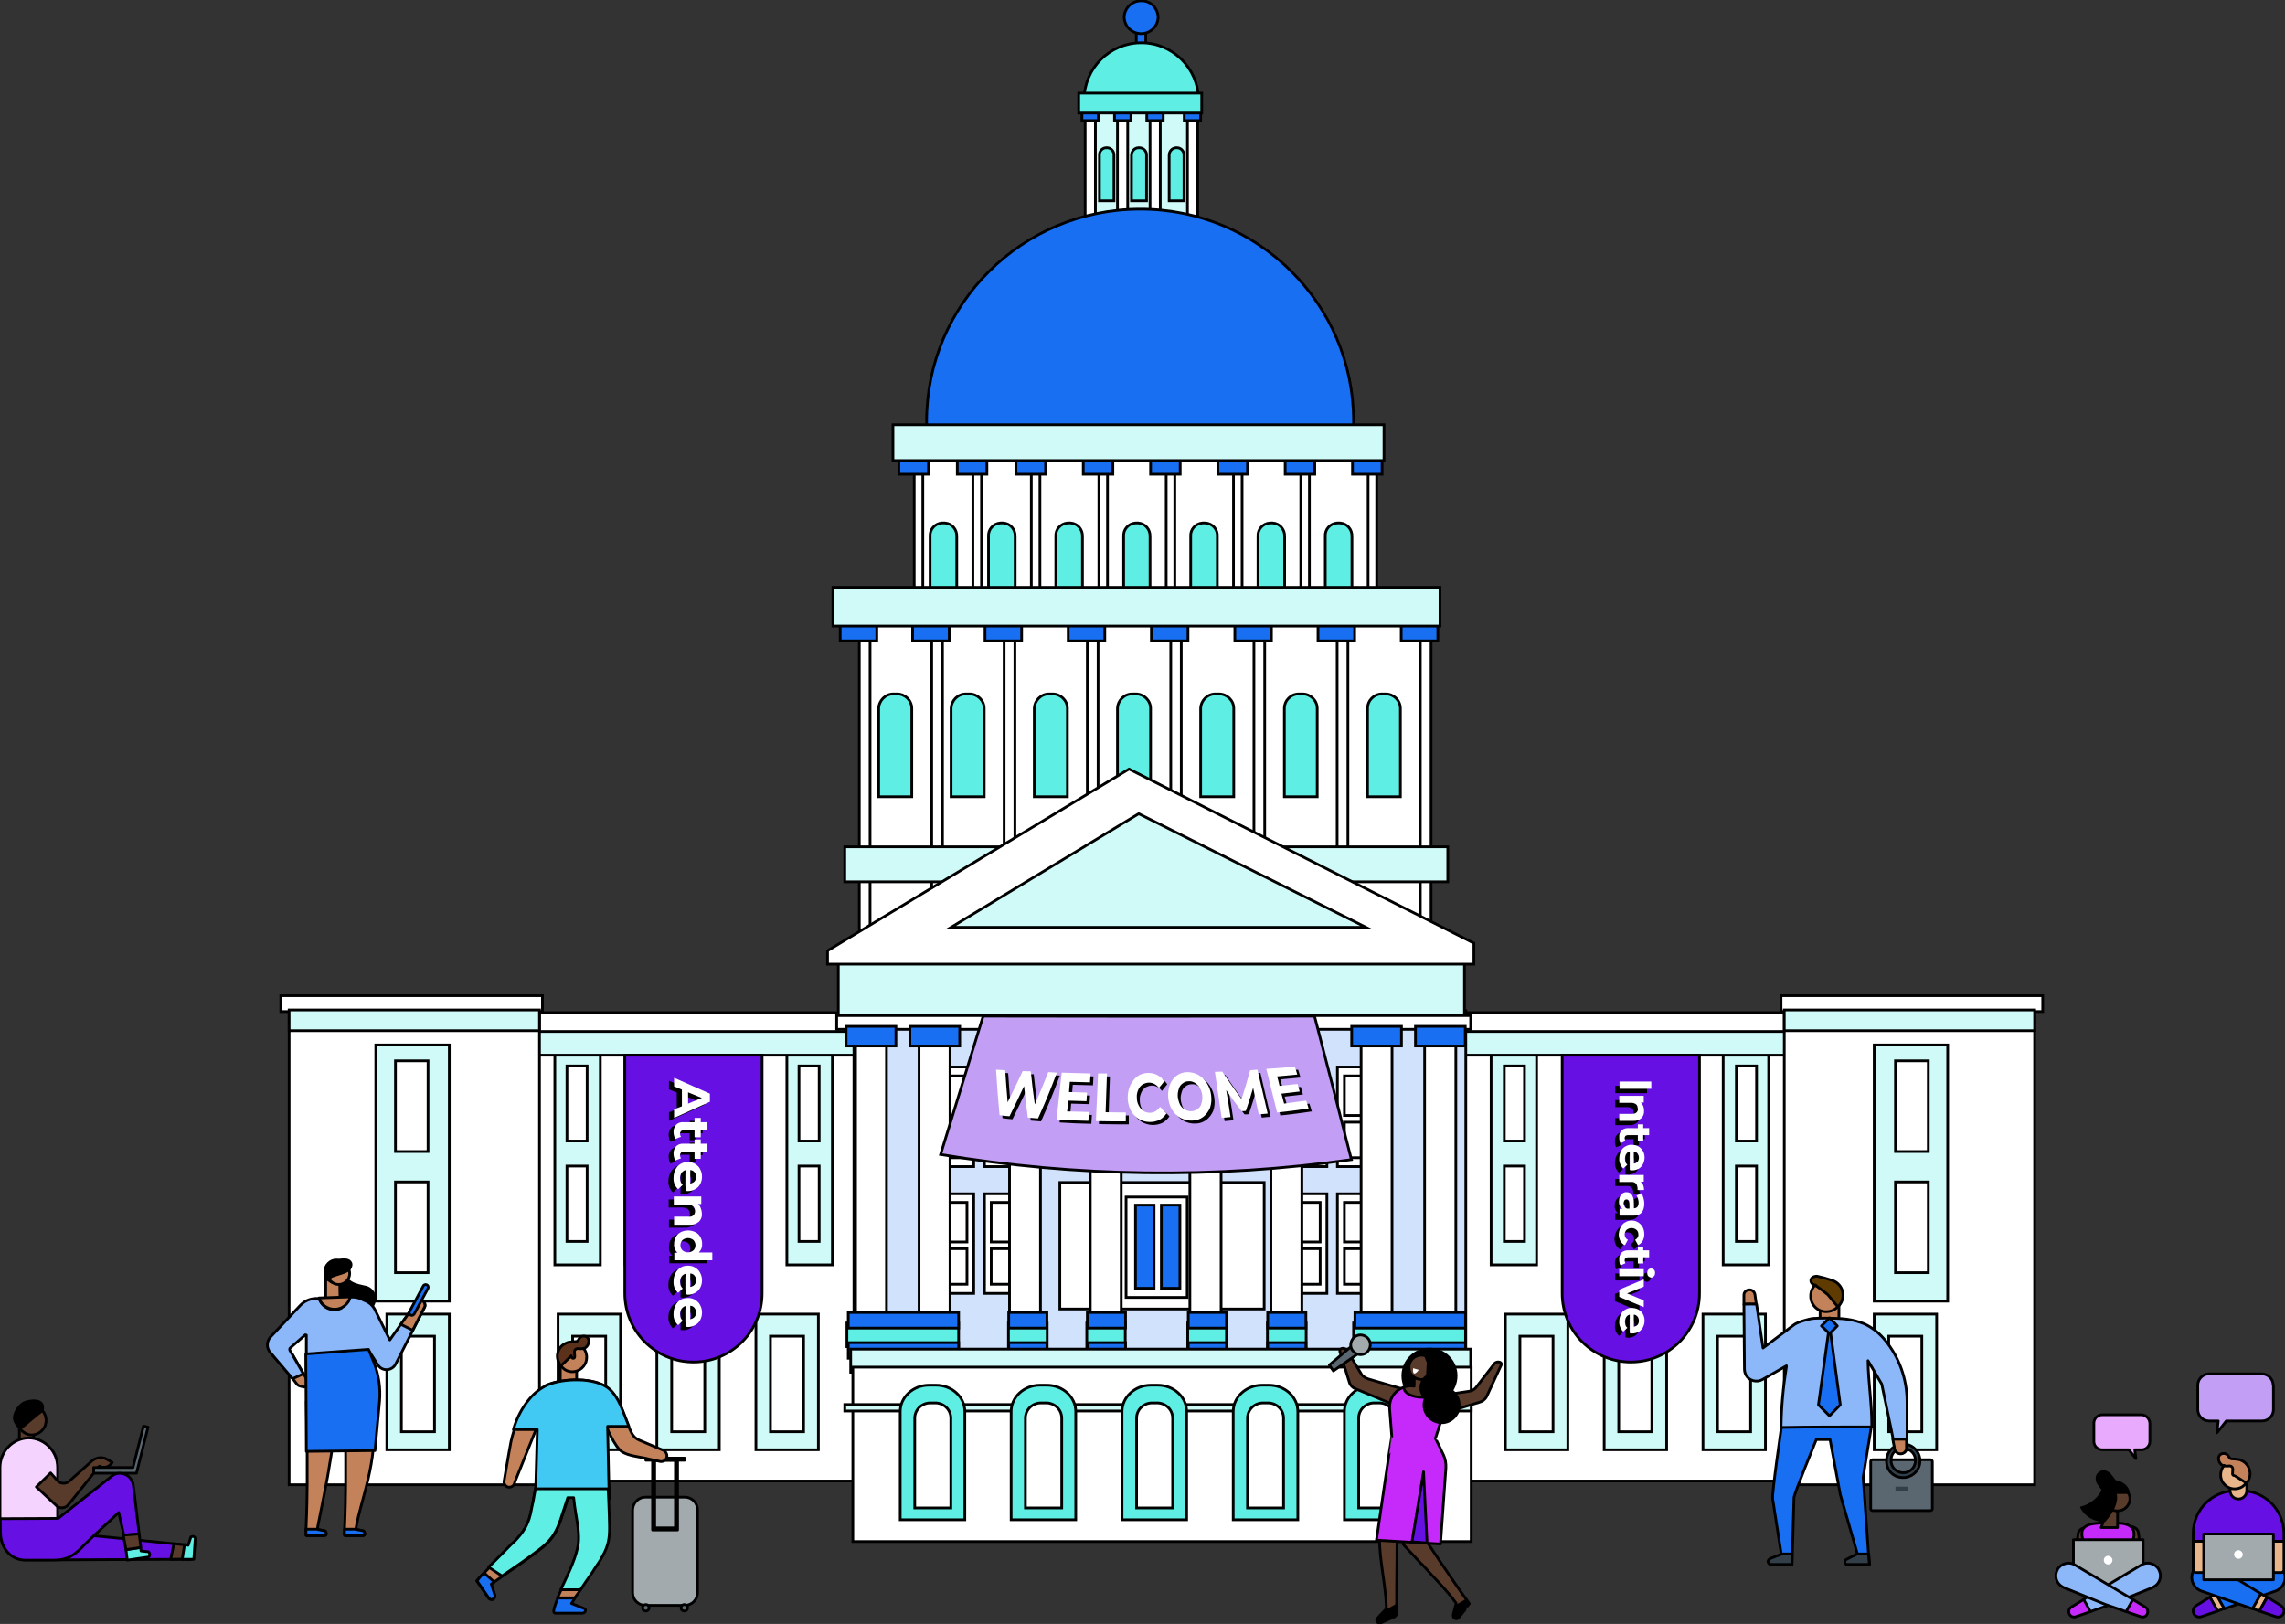<?xml version="1.0" encoding="utf-8"?>
<!-- Generator: Adobe Illustrator 26.0.1, SVG Export Plug-In . SVG Version: 6.00 Build 0)  -->
<svg version="1.1" id="Layer_1" xmlns="http://www.w3.org/2000/svg" xmlns:xlink="http://www.w3.org/1999/xlink" x="0px" y="0px"
	 viewBox="0 0 848.8 603.3" style="enable-background:new 0 0 848.8 603.3;" xml:space="preserve">
<rect x="0" y="0" width="848.8" height="603.3" fill="#333333" stroke="none"/>
<style type="text/css">
	.st0{fill:#186FF2;stroke:#000000;stroke-miterlimit:10;}
	.st1{fill:#5EEEE4;stroke:#000000;stroke-miterlimit:10;}
	.st2{fill:#CFFAF7;stroke:#000000;stroke-miterlimit:10;}
	.st3{fill:#FFFFFF;stroke:#000000;stroke-miterlimit:10;}
	.st4{fill:none;stroke:#000000;stroke-miterlimit:10;}
	.st5{fill:#FFFFFF;}
	.st6{fill:#D1E2FC;stroke:#000000;stroke-miterlimit:10;}
	.st7{fill:#C8D2D9;}
	.st8{fill:#C29FF4;stroke:#000000;stroke-miterlimit:10;}
	.st9{fill:#6610E3;stroke:#000000;stroke-miterlimit:10;}
	.st10{fill:#C4825B;stroke:#000000;stroke-linecap:round;stroke-linejoin:round;}
	.st11{fill:#186FF2;stroke:#000000;stroke-linecap:round;stroke-linejoin:round;}
	.st12{fill:#8CB7F9;stroke:#000000;stroke-linecap:round;stroke-linejoin:round;}
	.st13{fill:#593B2B;stroke:#000000;stroke-linecap:round;stroke-linejoin:round;}
	.st14{fill:#C62AFA;stroke:#000000;stroke-linecap:round;stroke-linejoin:round;}
	.st15{fill:#5A6771;stroke:#000000;stroke-linecap:round;stroke-linejoin:round;}
	.st16{fill:#A2AAAD;stroke:#000000;stroke-linecap:round;stroke-linejoin:round;}
	.st17{fill:#6610E3;stroke:#000000;stroke-linecap:round;stroke-linejoin:round;}
	.st18{fill:#E8B68A;stroke:#000000;stroke-linecap:round;stroke-linejoin:round;}
	.st19{fill:#C29FF4;stroke:#000000;stroke-linecap:round;stroke-linejoin:round;}
	.st20{fill:#E8AAFD;stroke:#000000;stroke-linecap:round;stroke-linejoin:round;}
	.st21{fill:#577DE8;}
	.st22{fill:#5EEEE4;stroke:#000000;stroke-linecap:round;stroke-linejoin:round;}
	.st23{fill:#42C9F3;stroke:#000000;stroke-linecap:round;stroke-linejoin:round;}
	.st24{fill:#5B311B;stroke:#000000;stroke-linecap:round;stroke-linejoin:round;}
	.st25{fill:#333F48;stroke:#000000;stroke-linecap:round;stroke-linejoin:round;}
	.st26{fill:#333F48;}
	.st27{fill:#603B00;stroke:#000000;stroke-linecap:round;stroke-linejoin:round;}
	.st28{stroke:#000000;stroke-linecap:round;stroke-linejoin:round;}
	.st29{fill:#F4D4FE;stroke:#000000;stroke-linecap:round;stroke-linejoin:round;}
</style>
<g>
	<path class="st0" d="M425.6,17.4c0,0.9-0.8,1.7-1.7,1.7l0,0c-1,0-1.7-0.7-1.8-1.7c0,0,0,0,0,0v-6.8c0-1,0.8-1.7,1.8-1.7l0,0
		c1,0,1.7,0.8,1.7,1.7V17.4z"/>
	<g>
		<g>
			<path class="st1" d="M445.2,36.8c-0.2-11.7-9.9-21.1-21.6-20.9c-11.5,0.2-20.7,9.4-20.9,20.9H445.2z"/>
			<g>
				<rect x="406.7" y="39.5" class="st2" width="36.5" height="52.6"/>
				<g>
					<g>
						<g>
							<rect x="403.1" y="44.3" class="st3" width="3.8" height="47.8"/>
							<rect x="401.9" y="41.3" class="st0" width="6.1" height="3.5"/>
						</g>
						<g>
							<rect x="415.1" y="44.3" class="st3" width="3.8" height="47.8"/>
							<rect x="414" y="41.3" class="st0" width="6.1" height="3.5"/>
						</g>
						<path class="st1" d="M413.8,74.6V57.7c0.1-1.4-1-2.7-2.4-2.8h-0.6c-1.4,0.1-2.5,1.3-2.4,2.8v16.9H413.8z"/>
					</g>
					<g>
						<g>
							<rect x="427.2" y="44.3" class="st3" width="3.8" height="47.8"/>
							<rect x="426" y="41.3" class="st0" width="6.1" height="3.5"/>
						</g>
						<path class="st1" d="M425.9,74.6V57.7c0.1-1.4-1-2.7-2.5-2.8h-0.6c-1.4,0.1-2.5,1.3-2.5,2.8v16.9H425.9z"/>
					</g>
					<g>
						<g>
							<rect x="441.1" y="44.3" class="st3" width="3.8" height="47.8"/>
							<line class="st4" x1="443.1" y1="92.1" x2="444.9" y2="92.1"/>
							<line class="st4" x1="444.9" y1="44.3" x2="443.1" y2="44.3"/>
							<rect x="439.9" y="41.3" class="st0" width="6.1" height="3.5"/>
						</g>
						<path class="st1" d="M439.8,74.6V57.7c0.1-1.4-1-2.7-2.4-2.8h-0.6c-1.4,0.1-2.5,1.3-2.5,2.8v16.9H439.8z"/>
					</g>
				</g>
				<rect x="400.7" y="34.6" class="st1" width="45.7" height="7.4"/>
			</g>
		</g>
		<path class="st0" d="M502.8,156.5c0,43.5-35.5,78.8-79.3,78.8c-43.8,0-79.3-35.3-79.3-78.8c0-43.5,35.5-78.8,79.3-78.8
			C467.3,77.6,502.8,112.9,502.8,156.5z"/>
		<g>
			<rect x="541.9" y="387.5" class="st3" width="127.9" height="162.7"/>
			<g>
				<g>
					<g>
						<rect x="640.1" y="391" class="st2" width="16.9" height="78.9"/>
						<rect x="645" y="396" class="st3" width="7.5" height="27.9"/>
						<rect x="645" y="433.2" class="st3" width="7.5" height="28"/>
					</g>
					<g>
						<rect x="614" y="391" class="st2" width="16.9" height="78.9"/>
						<rect x="618.9" y="396" class="st3" width="7.5" height="27.9"/>
						<rect x="618.9" y="433.2" class="st3" width="7.5" height="28"/>
					</g>
					<g>
						<rect x="583.9" y="391" class="st2" width="16.9" height="78.9"/>
						<rect x="588.8" y="396" class="st3" width="7.5" height="27.9"/>
						<rect x="588.8" y="433.2" class="st3" width="7.5" height="28"/>
					</g>
					<g>
						<rect x="553.9" y="391" class="st2" width="16.9" height="78.9"/>
						<rect x="558.8" y="396" class="st3" width="7.5" height="27.9"/>
						<rect x="558.8" y="433.2" class="st3" width="7.5" height="28"/>
					</g>
				</g>
				<rect x="540.8" y="376.2" class="st3" width="129.2" height="15.8"/>
				<rect x="540.8" y="383.2" class="st2" width="129.4" height="8.8"/>
			</g>
			<g>
				<rect x="662.8" y="372.3" class="st3" width="93" height="179.3"/>
				<rect x="661.6" y="369.9" class="st3" width="97.2" height="5.9"/>
				<rect x="662.8" y="375.2" class="st2" width="93" height="7.7"/>
				<rect x="696.2" y="388.2" class="st2" width="27.3" height="95.2"/>
				<rect x="704.1" y="394.1" class="st3" width="12.2" height="33.7"/>
				<rect x="704.1" y="439.1" class="st3" width="12.2" height="33.7"/>
			</g>
			<g>
				<rect x="632.6" y="488.2" class="st2" width="23.2" height="50.4"/>
				<rect x="638" y="496.4" class="st3" width="12.3" height="35.5"/>
			</g>
			<g>
				<rect x="696.2" y="488.2" class="st2" width="23.2" height="50.4"/>
				<rect x="701.6" y="496.4" class="st3" width="12.3" height="35.5"/>
			</g>
			<g>
				<rect x="595.9" y="488.2" class="st2" width="23.2" height="50.4"/>
				<rect x="601.3" y="496.4" class="st3" width="12.3" height="35.5"/>
			</g>
			<g>
				<rect x="559.2" y="488.2" class="st2" width="23.2" height="50.4"/>
				<rect x="564.6" y="496.4" class="st3" width="12.3" height="35.5"/>
			</g>
		</g>
		<g>
			<g>
				<rect x="342.4" y="166.5" class="st5" width="166.2" height="123.8"/>
				<g>
					<g>
						<g>
							<rect x="339.6" y="175.2" class="st3" width="3.2" height="90.2"/>
							<rect x="333.9" y="169.8" class="st0" width="11" height="6.4"/>
						</g>
						<g>
							<rect x="361.4" y="175.2" class="st3" width="3.2" height="90.2"/>
							<rect x="355.6" y="169.8" class="st0" width="11" height="6.4"/>
						</g>
						<path class="st1" d="M355.4,229.7v-30.4c0.1-2.6-1.8-4.8-4.4-5h-1.1c-2.6,0.2-4.6,2.4-4.4,5v30.4L355.4,229.7z"/>
					</g>
					<g>
						<g>
							<rect x="383.1" y="175.2" class="st3" width="3.2" height="90.2"/>
							<rect x="377.4" y="169.8" class="st0" width="11" height="6.4"/>
						</g>
						<path class="st1" d="M377.1,229.7v-30.4c0.1-2.6-1.8-4.8-4.4-5h-1.1c-2.6,0.2-4.6,2.4-4.4,5v30.4L377.1,229.7z"/>
					</g>
					<g>
						<g>
							<rect x="408.2" y="175.2" class="st3" width="3.2" height="90.2"/>
							<rect x="402.4" y="169.8" class="st0" width="11" height="6.4"/>
						</g>
						<path class="st1" d="M402.1,229.7v-30.4c0.1-2.6-1.8-4.8-4.4-5h-1.1c-2.6,0.2-4.6,2.4-4.4,5v30.4L402.1,229.7z"/>
					</g>
					<g>
						<g>
							<rect x="433.2" y="175.2" class="st3" width="3.2" height="90.2"/>
							<rect x="427.4" y="169.8" class="st0" width="11" height="6.4"/>
						</g>
						<path class="st1" d="M427.2,229.7v-30.4c0.1-2.6-1.8-4.8-4.4-5h-1c-2.6,0.2-4.6,2.4-4.4,5v30.4L427.2,229.7z"/>
					</g>
					<g>
						<g>
							<rect x="458.2" y="175.2" class="st3" width="3.2" height="90.2"/>
							<rect x="452.4" y="169.8" class="st0" width="11" height="6.4"/>
						</g>
						<path class="st1" d="M452.2,229.7v-30.4c0.2-2.6-1.8-4.8-4.4-5h-1.1c-2.6,0.2-4.6,2.4-4.4,5v30.4L452.2,229.7z"/>
					</g>
					<g>
						<g>
							<rect x="483.2" y="175.2" class="st3" width="3.2" height="90.2"/>
							<rect x="477.4" y="169.8" class="st0" width="11" height="6.4"/>
						</g>
						<path class="st1" d="M477.2,229.7v-30.4c0.1-2.6-1.8-4.8-4.4-5h-1.1c-2.6,0.2-4.6,2.4-4.4,5v30.4L477.2,229.7z"/>
					</g>
					<g>
						<g>
							<rect x="508.2" y="175.2" class="st3" width="3.2" height="90.2"/>
							<rect x="502.4" y="169.8" class="st0" width="11" height="6.4"/>
						</g>
						<path class="st1" d="M502.2,229.7v-30.4c0.1-2.6-1.8-4.8-4.4-5h-1.1c-2.6,0.2-4.6,2.4-4.4,5v30.4L502.2,229.7z"/>
					</g>
				</g>
				<rect x="331.7" y="157.8" class="st2" width="182.4" height="13.3"/>
			</g>
			<g>
				<rect x="322.7" y="227.6" class="st5" width="206.9" height="133.9"/>
				<g>
					<g>
						<g>
							<rect x="319.2" y="237" class="st3" width="4" height="111.3"/>
							<rect x="312.1" y="231.2" class="st0" width="13.6" height="6.9"/>
						</g>
						<g>
							<rect x="346.1" y="237" class="st3" width="4" height="97.6"/>
							<rect x="339" y="231.2" class="st0" width="13.6" height="6.9"/>
						</g>
						<path class="st1" d="M338.7,296v-32.8c0-3-2.5-5.4-5.5-5.4h-1.3c-3,0-5.4,2.4-5.5,5.4V296L338.7,296z"/>
					</g>
					<g>
						<g>
							<rect x="373" y="237" class="st3" width="4" height="97.6"/>
							<rect x="365.9" y="231.2" class="st0" width="13.6" height="6.9"/>
						</g>
						<path class="st1" d="M365.6,296v-32.8c0-3-2.5-5.4-5.5-5.4h-1.3c-3,0-5.4,2.4-5.5,5.4V296L365.6,296z"/>
					</g>
					<g>
						<g>
							<rect x="403.9" y="237" class="st3" width="4" height="97.6"/>
							<rect x="396.8" y="231.2" class="st0" width="13.6" height="6.9"/>
						</g>
						<path class="st1" d="M396.5,296v-32.8c0-3-2.5-5.4-5.5-5.4c0,0,0,0,0,0h-1.3c-3,0-5.4,2.4-5.5,5.4V296L396.5,296z"/>
					</g>
					<g>
						<g>
							<rect x="434.9" y="237" class="st3" width="3.9" height="97.6"/>
							<rect x="427.7" y="231.2" class="st0" width="13.6" height="6.9"/>
						</g>
						<path class="st1" d="M427.4,296v-32.8c0-3-2.5-5.4-5.5-5.4h-1.3c-3,0-5.4,2.4-5.5,5.4V296L427.4,296z"/>
					</g>
					<g>
						<g>
							<rect x="465.8" y="237" class="st3" width="4" height="97.6"/>
							<rect x="458.7" y="231.2" class="st0" width="13.6" height="6.9"/>
						</g>
						<path class="st1" d="M458.3,296v-32.8c0-3-2.5-5.4-5.5-5.4h-1.3c-3,0-5.4,2.4-5.5,5.4V296L458.3,296z"/>
					</g>
					<g>
						<g>
							<rect x="496.7" y="237" class="st3" width="4" height="97.6"/>
							<rect x="489.6" y="231.2" class="st0" width="13.6" height="6.9"/>
						</g>
						<path class="st1" d="M489.3,296v-32.8c0-3-2.5-5.4-5.5-5.4h-1.3c-3,0-5.4,2.4-5.4,5.4V296L489.3,296z"/>
					</g>
					<g>
						<g>
							<rect x="527.6" y="237" class="st3" width="4" height="107.4"/>
							<rect x="520.5" y="231.2" class="st0" width="13.6" height="6.9"/>
						</g>
						<path class="st1" d="M520.2,296v-32.8c0-3-2.5-5.4-5.5-5.4h-1.3c-3,0-5.4,2.4-5.4,5.4V296L520.2,296z"/>
					</g>
				</g>
				<rect x="309.4" y="218.2" class="st2" width="225.5" height="14.4"/>
			</g>
			<rect x="313.8" y="314.6" class="st2" width="224" height="13"/>
		</g>
		<g>
			<rect x="193.3" y="387.5" class="st3" width="127.9" height="162.7"/>
			<g>
				<g>
					<g>
						<rect x="206.1" y="391" class="st2" width="16.9" height="78.9"/>
						<rect x="210.6" y="396" class="st3" width="7.5" height="27.9"/>
						<rect x="210.6" y="433.2" class="st3" width="7.5" height="28"/>
					</g>
					<g>
						<rect x="232.2" y="391" class="st2" width="16.9" height="78.9"/>
						<rect x="236.7" y="396" class="st3" width="7.5" height="27.9"/>
						<rect x="236.7" y="433.2" class="st3" width="7.5" height="28"/>
					</g>
					<g>
						<rect x="262.2" y="391" class="st2" width="16.9" height="78.9"/>
						<rect x="266.7" y="396" class="st3" width="7.5" height="27.9"/>
						<rect x="266.7" y="433.2" class="st3" width="7.5" height="28"/>
					</g>
					<g>
						<rect x="292.3" y="391" class="st2" width="16.9" height="78.9"/>
						<rect x="296.8" y="396" class="st3" width="7.5" height="27.9"/>
						<rect x="296.8" y="433.2" class="st3" width="7.5" height="28"/>
					</g>
				</g>
				<rect x="193.1" y="376.2" class="st3" width="129.2" height="15.8"/>
				<rect x="192.9" y="383.2" class="st2" width="129.4" height="8.8"/>
			</g>
			<g>
				<rect x="107.4" y="372.3" class="st3" width="93" height="179.3"/>
				<rect x="104.3" y="369.9" class="st3" width="97.2" height="5.9"/>
				<rect x="107.4" y="375.2" class="st2" width="93" height="7.7"/>
				<rect x="139.6" y="388.2" class="st2" width="27.3" height="95.2"/>
				<rect x="146.9" y="394.1" class="st3" width="12.1" height="33.7"/>
				<rect x="146.9" y="439.1" class="st3" width="12.1" height="33.7"/>
			</g>
			<g>
				<rect x="207.3" y="488.2" class="st2" width="23.2" height="50.4"/>
				<rect x="212.7" y="496.4" class="st3" width="12.3" height="35.5"/>
			</g>
			<g>
				<rect x="143.7" y="488.2" class="st2" width="23.2" height="50.4"/>
				<rect x="149.1" y="496.4" class="st3" width="12.3" height="35.5"/>
			</g>
			<g>
				<rect x="244" y="488.2" class="st2" width="23.2" height="50.4"/>
				<rect x="249.5" y="496.4" class="st3" width="12.3" height="35.5"/>
			</g>
			<g>
				<rect x="280.8" y="488.2" class="st2" width="23.2" height="50.4"/>
				<rect x="286.2" y="496.4" class="st3" width="12.3" height="35.5"/>
			</g>
		</g>
		<g>
			<rect x="317.2" y="375.5" class="st6" width="227.3" height="128.9"/>
			<rect x="393.7" y="439.3" class="st3" width="75.9" height="47"/>
			<rect x="311.4" y="356" class="st2" width="232.6" height="21.9"/>
			<polygon class="st7" points="419.4,285.7 307.4,353.2 307.4,358.2 547.5,358.2 547.5,350.4 			"/>
			<g>
				<polygon class="st3" points="419.4,285.7 307.4,353.2 307.4,358.2 547.5,358.2 547.5,350.4 				"/>
				<polygon class="st2" points="423,302.3 353.3,344.5 507.4,344.5 				"/>
			</g>
			<polygon class="st0" points="428.2,414.8 396.2,434.1 467,434.1 			"/>
			<rect x="310.8" y="377.3" class="st3" width="235.5" height="5.1"/>
			<g>
				<g>
					<g>
						<g>
							<rect x="347.4" y="396.4" class="st3" width="14.3" height="37"/>
							<rect x="349.9" y="416.9" class="st3" width="9.3" height="13.2"/>
							<rect x="349.9" y="399.7" class="st3" width="9.3" height="14.7"/>
						</g>
						<g>
							<rect x="365.7" y="396.4" class="st3" width="14.3" height="37"/>
							<rect x="368.2" y="416.9" class="st3" width="9.3" height="13.2"/>
							<rect x="368.2" y="399.7" class="st3" width="9.3" height="14.7"/>
						</g>
					</g>
					<g>
						<g>
							<rect x="347.4" y="443.5" class="st3" width="14.3" height="37"/>
							<rect x="349.9" y="463.9" class="st3" width="9.3" height="13.2"/>
							<rect x="349.9" y="446.7" class="st3" width="9.3" height="14.7"/>
						</g>
						<g>
							<rect x="365.7" y="443.5" class="st3" width="14.3" height="37"/>
							<rect x="368.2" y="463.9" class="st3" width="9.3" height="13.2"/>
							<rect x="368.2" y="446.7" class="st3" width="9.3" height="14.7"/>
						</g>
					</g>
				</g>
				<g>
					<rect x="317.8" y="387.4" class="st3" width="11.5" height="103.4"/>
					<rect x="314.3" y="381.3" class="st0" width="18.5" height="7.3"/>
				</g>
				<g>
					<rect x="341.4" y="387.4" class="st3" width="11.5" height="103.4"/>
					<rect x="338" y="381.3" class="st0" width="18.5" height="7.3"/>
				</g>
				<g>
					<rect x="375" y="387.4" class="st3" width="11.5" height="103.4"/>
					<rect x="371.5" y="381.3" class="st0" width="18.5" height="7.3"/>
				</g>
				<g>
					<rect x="405" y="387.4" class="st3" width="11.5" height="103.4"/>
					<rect x="401.6" y="381.3" class="st0" width="18.5" height="7.3"/>
				</g>
			</g>
			<g>
				<g>
					<g>
						<g>
							<rect x="496.8" y="396.4" class="st3" width="14.3" height="37"/>
							<rect x="499.4" y="416.9" class="st3" width="9.3" height="13.2"/>
							<rect x="499.4" y="399.7" class="st3" width="9.3" height="14.7"/>
						</g>
						<g>
							<rect x="478.6" y="396.4" class="st3" width="14.3" height="37"/>
							<rect x="481.1" y="416.9" class="st3" width="9.3" height="13.2"/>
							<rect x="481.1" y="399.7" class="st3" width="9.3" height="14.7"/>
						</g>
					</g>
					<g>
						<g>
							<rect x="496.8" y="443.5" class="st3" width="14.3" height="37"/>
							<rect x="499.4" y="463.9" class="st3" width="9.3" height="13.2"/>
							<rect x="499.4" y="446.7" class="st3" width="9.3" height="14.7"/>
						</g>
						<g>
							<rect x="478.6" y="443.5" class="st3" width="14.3" height="37"/>
							<rect x="481.1" y="463.9" class="st3" width="9.3" height="13.2"/>
							<rect x="481.1" y="446.7" class="st3" width="9.3" height="14.7"/>
						</g>
					</g>
				</g>
				<g>
					<rect x="529.2" y="387.4" class="st3" width="11.6" height="103.4"/>
					<rect x="525.8" y="381.3" class="st0" width="18.5" height="7.3"/>
				</g>
				<g>
					<rect x="505.6" y="387.4" class="st3" width="11.5" height="103.4"/>
					<rect x="502.1" y="381.3" class="st0" width="18.5" height="7.3"/>
				</g>
				<g>
					<rect x="472.1" y="387.4" class="st3" width="11.5" height="103.4"/>
					<rect x="468.6" y="381.3" class="st0" width="18.5" height="7.3"/>
				</g>
				<g>
					<rect x="442" y="387.4" class="st3" width="11.6" height="103.4"/>
					<rect x="438.5" y="381.3" class="st0" width="18.5" height="7.3"/>
				</g>
			</g>
			<g>
				<rect x="418.3" y="444.7" class="st3" width="22.7" height="37.3"/>
				<rect x="421.8" y="447.7" class="st0" width="6.9" height="30.9"/>
				<rect x="431.4" y="447.7" class="st0" width="6.9" height="30.9"/>
			</g>
		</g>
		<g>
			<rect x="314.6" y="491.5" class="st1" width="41.5" height="8.8"/>
			<rect x="315.1" y="487.6" class="st0" width="41" height="5.8"/>
			<rect x="315.1" y="498.8" class="st0" width="41" height="5.8"/>
		</g>
		<g>
			<rect x="502.8" y="491.5" class="st1" width="41.6" height="8.8"/>
			<rect x="503.3" y="487.6" class="st0" width="41.1" height="5.8"/>
			<rect x="503.3" y="498.8" class="st0" width="41.1" height="5.8"/>
		</g>
		<g>
			<rect x="403.7" y="491.5" class="st1" width="14.3" height="8.8"/>
			<rect x="403.9" y="487.6" class="st0" width="14.2" height="5.8"/>
			<rect x="403.9" y="498.8" class="st0" width="14.2" height="5.8"/>
		</g>
		<g>
			<rect x="374.6" y="491.5" class="st1" width="14.4" height="8.8"/>
			<rect x="374.7" y="487.6" class="st0" width="14.2" height="5.8"/>
			<rect x="374.7" y="498.8" class="st0" width="14.2" height="5.8"/>
		</g>
		<g>
			<rect x="470.8" y="491.5" class="st1" width="14.4" height="8.8"/>
			<rect x="470.9" y="487.6" class="st0" width="14.2" height="5.8"/>
			<rect x="470.9" y="498.8" class="st0" width="14.2" height="5.8"/>
		</g>
		<g>
			<rect x="441.2" y="491.5" class="st1" width="14.4" height="8.8"/>
			<rect x="441.4" y="487.6" class="st0" width="14.2" height="5.8"/>
			<rect x="441.4" y="498.8" class="st0" width="14.2" height="5.8"/>
		</g>
		<rect x="316" y="501.2" class="st2" width="230.3" height="8.6"/>
		<rect x="316.8" y="507.9" class="st3" width="229.7" height="64.8"/>
		<rect x="313.8" y="521.8" class="st2" width="232.7" height="2.4"/>
		<g>
			<g>
				<path class="st1" d="M358.4,564.6v-40.2c0-5.4-4.8-9.8-10.7-9.8h-2.6c-5.9,0-10.7,4.4-10.7,9.8v40.2H358.4z"/>
				<path class="st3" d="M353.2,560.2v-33.5c-0.1-3.2-2.8-5.6-6-5.5h-1.4c-3.2-0.1-5.9,2.3-6,5.5v33.5H353.2z"/>
			</g>
			<g>
				<path class="st1" d="M399.6,564.6v-40.2c0-5.4-4.8-9.8-10.7-9.8h-2.6c-5.9,0-10.7,4.4-10.7,9.8v40.2H399.6z"/>
				<path class="st3" d="M394.4,560.2v-33.5c-0.1-3.2-2.8-5.6-6-5.5h-1.5c-3.2-0.1-5.9,2.3-6,5.5v33.5H394.4z"/>
			</g>
			<g>
				<path class="st1" d="M440.8,564.6v-40.2c0-5.4-4.8-9.8-10.7-9.8h-2.6c-5.9,0-10.7,4.4-10.7,9.8v40.2H440.8z"/>
				<path class="st3" d="M435.6,560.2v-33.5c-0.1-3.2-2.8-5.6-6-5.5h-1.4c-3.2-0.1-5.9,2.3-6,5.5v33.5H435.6z"/>
			</g>
			<g>
				<path class="st1" d="M482.1,564.6v-40.2c0-5.4-4.8-9.8-10.7-9.8h-2.6c-5.9,0-10.7,4.4-10.7,9.8v40.2H482.1z"/>
				<path class="st3" d="M476.8,560.2v-33.5c-0.1-3.2-2.8-5.6-6-5.5h-1.4c-3.2-0.1-5.9,2.3-6,5.5v33.5H476.8z"/>
			</g>
			<g>
				<path class="st1" d="M523.3,564.6v-40.2c0-5.4-4.8-9.8-10.7-9.8h-2.5c-5.9,0-10.7,4.4-10.7,9.8v40.2H523.3z"/>
				<path class="st3" d="M518.1,560.2v-33.5c-0.1-3.2-2.8-5.6-6-5.5h-1.4c-3.2-0.1-5.9,2.3-6,5.5v33.5H518.1z"/>
			</g>
		</g>
	</g>
	<path class="st0" d="M430.2,6.4c-0.1,3.5-3,6.2-6.5,6.1c-3.4-0.1-6-2.8-6.1-6.1c0.1-3.5,3-6.2,6.5-6.1C427.4,0.3,430.1,3,430.2,6.4
		z"/>
</g>
<g>
	<path class="st8" d="M502,430.8c-50.7,7.2-102.1,6.5-152.6-1.9c5.3-17.1,10.5-34.3,15.8-51.4c41,0.1,82.1,0.1,123.1,0
		C492.9,395.2,497.5,413,502,430.8z"/>
	<g>
		<path d="M393.7,399.6c-2.6,6.9-4,10.3-7,17c-1.5-0.1-2.3-0.2-3.8-0.3c-0.6-4.7-0.9-7.1-1.4-11.7c-2.1,4.5-3.2,6.7-5.4,11.2
			c-1.5-0.1-2.2-0.2-3.7-0.4c-0.6-6.8-0.9-10.2-1.3-16.9c1.3,0.1,2,0.1,3.4,0.2c0.3,4.7,0.5,7.1,0.9,11.9c2.3-4.6,3.4-6.9,5.6-11.6
			c1.2,0.1,1.8,0.1,3,0.1c0.5,4.9,0.8,7.3,1.5,12.3c2.1-4.8,3.1-7.2,5-12C391.8,399.5,392.5,399.5,393.7,399.6z"/>
		<path d="M405.6,414.2c-0.1,1.3-0.1,2-0.2,3.3c-4.7-0.1-7.1-0.2-11.8-0.5c0.7-7,1.1-10.4,1.9-17.4c4.3,0.1,6.4,0.2,10.7,0.3
			c-0.1,1.3-0.1,2-0.2,3.3c-3-0.1-4.5-0.1-7.5-0.2c-0.1,1.5-0.2,2.3-0.3,3.8c2.7,0.1,4,0.1,6.7,0.2c-0.1,1.3-0.1,1.9-0.2,3.2
			c-2.7-0.1-4.1-0.1-6.8-0.2c-0.1,1.6-0.2,2.4-0.4,4C400.7,414.1,402.4,414.2,405.6,414.2z"/>
		<path d="M409,399.9c1.3,0,2,0,3.3,0c-0.2,5.7-0.3,8.6-0.5,14.4c3,0,4.5,0.1,7.5,0.1c0,1.3,0,2,0,3.3c-4.5,0-6.7,0-11.1-0.1
			C408.6,410.5,408.7,407,409,399.9z"/>
		<path d="M424.1,416.8c-1.3-0.8-2.3-1.9-3-3.2c-0.7-1.5-1.1-3.1-1.1-4.7c0-1.6,0.3-3.2,1-4.7c0.6-1.3,1.5-2.4,2.7-3.3
			c1.1-0.8,2.5-1.2,3.9-1.2c1.2,0,2.3,0.2,3.4,0.8c1,0.5,1.9,1.3,2.6,2.3c-0.8,1-1.2,1.5-2,2.5c-0.8-1.2-2.2-2-3.7-2
			c-0.8,0-1.7,0.3-2.4,0.7c-0.7,0.5-1.3,1.2-1.6,2c-0.4,0.9-0.6,1.9-0.5,2.9c0,1,0.2,2,0.7,2.9c0.4,0.8,1,1.5,1.7,2
			c0.7,0.5,1.6,0.7,2.5,0.7c1.5,0,2.9-0.9,3.7-2.2c0.9,0.9,1.4,1.4,2.4,2.4c-0.6,1-1.5,1.8-2.5,2.4
			C429.5,418.3,426.5,418.2,424.1,416.8L424.1,416.8z"/>
		<path d="M439.7,416.4c-1.3-0.7-2.4-1.8-3.2-3.1c-1.6-2.9-1.8-6.3-0.7-9.3c0.5-1.3,1.4-2.5,2.5-3.3c1.1-0.8,2.5-1.3,3.9-1.3
			c1.4,0,2.8,0.3,4.1,1c1.3,0.8,2.4,1.8,3.2,3.1c0.9,1.4,1.4,2.9,1.6,4.5c0.2,1.6,0.1,3.1-0.4,4.6c-0.5,1.3-1.4,2.5-2.5,3.4
			c-1.2,0.9-2.6,1.4-4.1,1.4C442.5,417.5,441,417.1,439.7,416.4z M446,413.1c0.7-0.5,1.2-1.2,1.4-2.1c0.3-0.9,0.4-1.9,0.3-2.9
			c-0.1-1-0.4-2-0.9-2.8c-0.4-0.8-1.1-1.4-1.8-1.9c-0.7-0.4-1.5-0.7-2.4-0.6c-0.8,0-1.6,0.3-2.2,0.8c-0.7,0.5-1.2,1.2-1.4,2
			c-0.3,0.9-0.5,1.9-0.4,2.9c0.1,1,0.4,2,0.8,2.9c0.4,0.8,1.1,1.5,1.8,1.9c0.7,0.4,1.6,0.7,2.5,0.6
			C444.6,413.9,445.4,413.6,446,413.1z"/>
		<path d="M468.7,415.2c-0.9-4-1.3-5.9-2.1-9.9c-1,3.4-1.5,5.1-2.7,8.6c-0.6,0.1-0.9,0.1-1.6,0.1c-2.4-3.1-3.5-4.6-5.7-7.8
			c0.7,4,1,6,1.6,10c-1.3,0.1-2,0.2-3.3,0.3c-1-6.8-1.5-10.3-2.5-17.1c1.1,0,1.6-0.1,2.7-0.1c2.8,4.1,4.2,6.2,7.2,10.2
			c1.4-4.3,2-6.5,3.2-10.7c1.1-0.1,1.6-0.1,2.7-0.2c1.5,6.5,2.3,9.8,3.8,16.3C470.7,415,470.1,415,468.7,415.2z"/>
		<path d="M486.4,410c0.4,1.1,0.5,1.7,0.9,2.9c-4.7,0.7-7,1-11.7,1.5c-1.6-6.5-2.4-9.7-4-16.2c4.2-0.3,6.4-0.4,10.6-0.8
			c0.4,1.1,0.5,1.7,0.9,2.9c-3,0.3-4.5,0.4-7.5,0.7c0.4,1.4,0.6,2.1,0.9,3.5c2.7-0.3,4-0.4,6.7-0.7c0.3,1.1,0.5,1.7,0.8,2.8
			c-2.7,0.3-4.1,0.5-6.8,0.8c0.4,1.5,0.6,2.2,1,3.7C481.5,410.6,483.2,410.4,486.4,410z"/>
	</g>
	<g>
		<path class="st5" d="M392.6,398.5c-2.6,6.9-4,10.3-7,17c-1.5-0.1-2.3-0.2-3.8-0.3c-0.6-4.7-0.9-7.1-1.4-11.7
			c-2.1,4.5-3.2,6.7-5.4,11.2c-1.5-0.1-2.2-0.2-3.7-0.4c-0.6-6.8-0.9-10.2-1.3-16.9c1.3,0.1,2,0.1,3.4,0.2c0.3,4.7,0.5,7.1,0.9,11.9
			c2.3-4.6,3.4-6.9,5.6-11.6c1.2,0.1,1.8,0.1,3,0.1c0.5,4.9,0.8,7.3,1.5,12.3c2.1-4.8,3.1-7.2,5-12
			C390.7,398.4,391.3,398.4,392.6,398.5z"/>
		<path class="st5" d="M404.5,413.1c-0.1,1.3-0.1,2-0.2,3.3c-4.7-0.1-7.1-0.2-11.8-0.5c0.7-7,1.1-10.4,1.9-17.4
			c4.3,0.1,6.4,0.2,10.7,0.3c-0.1,1.3-0.1,2-0.2,3.3c-3-0.1-4.5-0.1-7.5-0.2c-0.1,1.5-0.2,2.3-0.3,3.8c2.7,0.1,4,0.1,6.7,0.2
			c-0.1,1.3-0.1,1.9-0.2,3.2c-2.7-0.1-4.1-0.1-6.8-0.2c-0.1,1.6-0.2,2.4-0.4,4C399.6,413,401.2,413,404.5,413.1z"/>
		<path class="st5" d="M407.9,398.8c1.3,0,2,0,3.3,0c-0.2,5.7-0.3,8.6-0.5,14.4c3,0,4.5,0.1,7.5,0.1c0,1.3,0,2,0,3.3
			c-4.5,0-6.7,0-11.1-0.1C407.4,409.4,407.6,405.9,407.9,398.8z"/>
		<path class="st5" d="M423,415.7c-1.3-0.8-2.3-1.9-3-3.2c-0.7-1.5-1.1-3.1-1.1-4.7c0-1.6,0.3-3.2,1-4.7c0.6-1.3,1.5-2.4,2.7-3.3
			c1.1-0.8,2.5-1.2,3.9-1.2c1.2,0,2.3,0.2,3.4,0.8c1,0.5,1.9,1.3,2.6,2.3c-0.8,1-1.2,1.5-2,2.5c-0.8-1.2-2.2-2-3.7-2
			c-0.8,0-1.7,0.3-2.4,0.7c-0.7,0.5-1.3,1.2-1.6,2c-0.4,0.9-0.6,1.9-0.5,2.9c0,1,0.2,2,0.7,2.9c0.4,0.8,1,1.5,1.7,2
			c0.7,0.5,1.6,0.7,2.5,0.7c1.5,0,2.9-0.9,3.7-2.2c0.9,0.9,1.4,1.4,2.4,2.4c-0.6,1-1.5,1.8-2.5,2.4
			C428.3,417.2,425.4,417.1,423,415.7L423,415.7z"/>
		<path class="st5" d="M438.5,415.3c-1.3-0.7-2.4-1.8-3.2-3.1c-1.6-2.9-1.8-6.3-0.7-9.3c0.5-1.3,1.4-2.5,2.5-3.3
			c1.1-0.8,2.5-1.3,3.9-1.3c1.4,0,2.8,0.3,4.1,1c1.3,0.8,2.4,1.8,3.2,3.1c0.9,1.4,1.4,2.9,1.6,4.5c0.2,1.6,0.1,3.1-0.4,4.6
			c-0.5,1.3-1.4,2.5-2.5,3.4c-1.2,0.9-2.6,1.4-4.1,1.4C441.4,416.4,439.9,416,438.5,415.3z M444.9,412c0.7-0.5,1.2-1.2,1.4-2.1
			c0.3-0.9,0.4-1.9,0.3-2.9c-0.1-1-0.4-2-0.9-2.8c-0.4-0.8-1.1-1.4-1.8-1.9c-0.7-0.4-1.5-0.7-2.4-0.6c-0.8,0-1.6,0.3-2.2,0.8
			c-0.7,0.5-1.2,1.2-1.4,2c-0.3,0.9-0.5,1.9-0.4,2.9c0.1,1,0.4,2,0.8,2.9c0.4,0.8,1.1,1.5,1.8,1.9c0.7,0.4,1.6,0.7,2.5,0.6
			C443.4,412.8,444.2,412.5,444.9,412L444.9,412z"/>
		<path class="st5" d="M467.6,414c-0.9-4-1.3-5.9-2.1-9.9c-1,3.4-1.5,5.1-2.7,8.6c-0.6,0.1-0.9,0.1-1.6,0.1
			c-2.4-3.1-3.5-4.6-5.7-7.8c0.7,4,1,6,1.6,10c-1.3,0.1-2,0.2-3.3,0.3c-1-6.8-1.5-10.3-2.5-17.1c1.1,0,1.6-0.1,2.7-0.1
			c2.8,4.1,4.2,6.2,7.2,10.2c1.4-4.3,2-6.5,3.2-10.7c1.1-0.1,1.6-0.1,2.7-0.2c1.5,6.5,2.3,9.8,3.8,16.3
			C469.6,413.8,468.9,413.9,467.6,414z"/>
		<path class="st5" d="M485.2,408.9c0.4,1.1,0.5,1.7,0.9,2.9c-4.7,0.7-7,1-11.7,1.5c-1.6-6.5-2.4-9.7-4-16.2
			c4.2-0.3,6.4-0.4,10.6-0.8c0.4,1.1,0.5,1.7,0.9,2.9c-3,0.3-4.5,0.4-7.5,0.7c0.4,1.4,0.6,2.1,0.9,3.5c2.7-0.3,4-0.4,6.7-0.7
			c0.3,1.1,0.5,1.7,0.8,2.8c-2.7,0.3-4.1,0.5-6.8,0.8c0.4,1.5,0.6,2.2,1,3.7C480.4,409.5,482,409.3,485.2,408.9z"/>
	</g>
</g>
<path class="st9" d="M232.2,392h50.9l0,0v88.5c0,14.1-11.4,25.5-25.5,25.5h0h0c-14.1,0-25.5-11.4-25.5-25.5V392L232.2,392z"/>
<g>
	<path d="M251.4,412.1v-6.2l-2.9-1.2v-3.2l13.3,5.9v3l-13.3,6v-3.2L251.4,412.1z M253.8,411.1l5.1-2.1l-5.1-2.1V411.1z"/>
	<path d="M249.1,424.2c-0.2-0.3-0.4-0.7-0.5-1.1c-0.1-0.4-0.2-0.9-0.2-1.3c-0.1-1,0.3-2,0.9-2.8c0.7-0.7,1.7-1.1,2.7-1h4.2v-1.6h2.3
		v1.6h2.5v3h-2.5v2.6h-2.3v-2.6h-4.2c-0.4,0-0.7,0.1-1,0.3c-0.2,0.2-0.4,0.6-0.4,0.9c0,0.4,0.1,0.9,0.4,1.2L249.1,424.2z"/>
	<path d="M249.1,432.3c-0.2-0.3-0.4-0.7-0.5-1.1c-0.1-0.4-0.2-0.9-0.2-1.3c-0.1-1,0.3-2,0.9-2.8c0.7-0.7,1.7-1.1,2.7-1h4.2v-1.6h2.3
		v1.6h2.5v3h-2.5v2.6h-2.3V429h-4.2c-0.4,0-0.7,0.1-1,0.3c-0.2,0.2-0.4,0.6-0.4,0.9c0,0.4,0.1,0.9,0.4,1.2L249.1,432.3z"/>
	<path d="M252.8,443.6v-7.7c-0.6,0.1-1.1,0.5-1.5,1c-0.4,0.6-0.6,1.3-0.6,1.9c0,0.5,0.1,1,0.2,1.4c0.2,0.4,0.4,0.8,0.8,1.2l-1.7,1.6
		c-1.2-1.1-1.8-2.6-1.7-4.2c0-1.1,0.2-2.1,0.7-3.1c0.4-0.9,1.1-1.6,1.9-2.1c0.8-0.5,1.8-0.7,2.7-0.7c1,0,1.9,0.2,2.7,0.7
		c0.8,0.5,1.5,1.1,1.9,2c0.9,1.7,0.9,3.8,0,5.5c-0.4,0.8-1.1,1.5-1.9,1.9c-0.9,0.5-1.8,0.7-2.8,0.7
		C253.6,443.6,253.3,443.6,252.8,443.6z M256.1,436.6c-0.4-0.5-1-0.8-1.6-0.8v5c0.6-0.1,1.2-0.4,1.6-0.8c0.4-0.5,0.6-1.1,0.6-1.7
		C256.7,437.7,256.5,437.1,256.1,436.6L256.1,436.6z"/>
	<path d="M257.8,454.9c-0.9,0.8-2.1,1.3-3.4,1.2h-5.9v-3h5.4c0.7,0.1,1.3-0.1,1.8-0.5c0.4-0.4,0.6-1,0.6-1.5c0-0.7-0.2-1.3-0.7-1.8
		c-0.6-0.5-1.3-0.7-2.1-0.7h-5.1v-3h10.2v2.8h-1.2c0.4,0.4,0.8,0.9,1,1.5c0.2,0.6,0.4,1.3,0.4,1.9C259,453,258.6,454.1,257.8,454.9z
		"/>
	<path d="M262.7,469.3h-14.1v-2.8h1.2c-0.9-0.8-1.4-2-1.3-3.2c0-0.9,0.2-1.8,0.6-2.6c0.4-0.8,1.1-1.4,1.8-1.8c1.7-0.9,3.8-0.9,5.6,0
		c0.8,0.4,1.4,1.1,1.8,1.8c0.4,0.8,0.7,1.7,0.6,2.6c0.1,1.2-0.4,2.3-1.2,3.1h5L262.7,469.3z M251.6,465.7c1.2,1,2.9,1,4.1,0
		c1-1,1-2.7,0-3.8c-1.2-1-2.9-1-4.1,0C250.6,463,250.6,464.6,251.6,465.7z"/>
	<path d="M252.8,482v-7.7c-0.6,0.1-1.1,0.5-1.5,1c-0.4,0.6-0.6,1.3-0.6,1.9c0,0.5,0.1,1,0.2,1.4c0.2,0.4,0.4,0.8,0.8,1.2l-1.7,1.6
		c-1.2-1.1-1.8-2.6-1.7-4.2c0-1.1,0.2-2.1,0.7-3.1c0.4-0.9,1.1-1.6,1.9-2.1c0.8-0.5,1.8-0.7,2.7-0.7c1,0,1.9,0.2,2.7,0.7
		c0.8,0.5,1.5,1.1,1.9,2c0.9,1.7,0.9,3.8,0,5.5c-0.4,0.8-1.1,1.5-1.9,1.9c-0.9,0.5-1.8,0.7-2.8,0.7
		C253.6,482.1,253.3,482.1,252.8,482z M256.1,475.1c-0.4-0.5-1-0.8-1.6-0.8v5c0.6-0.1,1.2-0.4,1.6-0.8c0.4-0.5,0.6-1.1,0.6-1.7
		C256.7,476.2,256.5,475.6,256.1,475.1L256.1,475.1z"/>
	<path d="M252.8,494.1v-7.7c-0.6,0.1-1.1,0.5-1.5,1c-0.4,0.6-0.6,1.3-0.6,1.9c0,0.5,0.1,1,0.2,1.4c0.2,0.4,0.4,0.8,0.8,1.2l-1.7,1.6
		c-1.2-1.1-1.8-2.6-1.7-4.2c0-1.1,0.2-2.1,0.7-3.1c0.4-0.9,1.1-1.6,1.9-2.1c0.8-0.5,1.8-0.7,2.7-0.7c1,0,1.9,0.2,2.7,0.7
		c0.8,0.5,1.5,1.1,1.9,2c0.9,1.7,0.9,3.8,0,5.5c-0.4,0.8-1.1,1.5-1.9,1.9c-0.9,0.5-1.8,0.7-2.8,0.7
		C253.6,494.1,253.3,494.1,252.8,494.1z M256.1,487.1c-0.4-0.5-1-0.8-1.6-0.8v5c0.6-0.1,1.2-0.4,1.6-0.8c0.4-0.5,0.6-1.1,0.6-1.7
		C256.7,488.2,256.5,487.6,256.1,487.1L256.1,487.1z"/>
</g>
<g>
	<path class="st5" d="M253.3,411v-6.2l-2.9-1.2v-3.2l13.3,5.9v3l-13.3,6v-3.2L253.3,411z M255.6,410l5.1-2.1l-5.1-2.1V410z"/>
	<path class="st5" d="M250.9,423.1c-0.2-0.3-0.4-0.7-0.5-1.1c-0.1-0.4-0.2-0.9-0.2-1.3c-0.1-1,0.3-2,0.9-2.8c0.7-0.7,1.7-1.1,2.7-1
		h4.2v-1.6h2.3v1.6h2.5v3h-2.5v2.6h-2.3v-2.6H254c-0.4,0-0.7,0.1-1,0.3c-0.2,0.2-0.4,0.6-0.4,0.9c0,0.4,0.1,0.9,0.4,1.2L250.9,423.1
		z"/>
	<path class="st5" d="M250.9,431.1c-0.2-0.3-0.4-0.7-0.5-1.1c-0.1-0.4-0.2-0.9-0.2-1.3c-0.1-1,0.3-2,0.9-2.8c0.7-0.7,1.7-1.1,2.7-1
		h4.2v-1.6h2.3v1.6h2.5v3h-2.5v2.6h-2.3v-2.6H254c-0.4,0-0.7,0.1-1,0.3c-0.2,0.2-0.4,0.6-0.4,0.9c0,0.4,0.1,0.9,0.4,1.2L250.9,431.1
		z"/>
	<path class="st5" d="M254.7,442.4v-7.7c-0.6,0.1-1.1,0.5-1.5,1c-0.4,0.6-0.6,1.3-0.6,1.9c0,0.5,0.1,1,0.2,1.4
		c0.2,0.4,0.4,0.8,0.8,1.2l-1.7,1.6c-1.2-1.1-1.8-2.6-1.7-4.2c0-1.1,0.2-2.1,0.7-3.1c0.4-0.9,1.1-1.6,1.9-2.1
		c0.8-0.5,1.8-0.7,2.7-0.7c1,0,1.9,0.2,2.7,0.7c0.8,0.5,1.5,1.1,1.9,2c0.9,1.7,0.9,3.8,0,5.5c-0.4,0.8-1.1,1.5-1.9,1.9
		c-0.9,0.5-1.8,0.7-2.8,0.7C255.5,442.5,255.2,442.5,254.7,442.4z M258,435.5c-0.4-0.5-1-0.8-1.6-0.8v5c0.6-0.1,1.2-0.4,1.6-0.8
		c0.4-0.5,0.6-1.1,0.6-1.7C258.6,436.6,258.4,436,258,435.5L258,435.5z"/>
	<path class="st5" d="M259.7,453.8c-0.9,0.8-2.1,1.3-3.4,1.2h-5.9v-3h5.4c0.7,0.1,1.3-0.1,1.8-0.5c0.4-0.4,0.6-1,0.6-1.5
		c0-0.7-0.2-1.3-0.7-1.8c-0.6-0.5-1.3-0.7-2.1-0.7h-5.1v-3h10.2v2.8h-1.2c0.4,0.4,0.8,0.9,1,1.5c0.2,0.6,0.4,1.3,0.4,1.9
		C260.9,451.8,260.5,452.9,259.7,453.8z"/>
	<path class="st5" d="M264.6,468.2h-14.1v-2.8h1.2c-0.9-0.8-1.4-2-1.3-3.2c0-0.9,0.2-1.8,0.6-2.6c0.4-0.8,1.1-1.4,1.8-1.8
		c1.7-0.9,3.8-0.9,5.6,0c0.8,0.4,1.4,1.1,1.8,1.8c0.4,0.8,0.7,1.7,0.6,2.6c0.1,1.2-0.4,2.3-1.2,3.1h5L264.6,468.2z M253.5,464.5
		c1.2,1,2.9,1,4.1,0c1-1,1-2.7,0-3.8c-1.2-1-2.9-1-4.1,0C252.5,461.8,252.5,463.5,253.5,464.5z"/>
	<path class="st5" d="M254.7,480.9v-7.7c-0.6,0.1-1.1,0.5-1.5,1c-0.4,0.6-0.6,1.3-0.6,1.9c0,0.5,0.1,1,0.2,1.4
		c0.2,0.4,0.4,0.8,0.8,1.2l-1.7,1.6c-1.2-1.1-1.8-2.6-1.7-4.2c0-1.1,0.2-2.1,0.7-3.1c0.4-0.9,1.1-1.6,1.9-2.1
		c0.8-0.5,1.8-0.7,2.7-0.7c1,0,1.9,0.2,2.7,0.7c0.8,0.5,1.5,1.1,1.9,2c0.9,1.7,0.9,3.8,0,5.5c-0.4,0.8-1.1,1.5-1.9,1.9
		c-0.9,0.5-1.8,0.7-2.8,0.7C255.5,480.9,255.2,480.9,254.7,480.9z M258,473.9c-0.4-0.5-1-0.8-1.6-0.8v5c0.6-0.1,1.2-0.4,1.6-0.8
		c0.4-0.5,0.6-1.1,0.6-1.7C258.6,475,258.4,474.4,258,473.9L258,473.9z"/>
	<path class="st5" d="M254.7,492.9v-7.7c-0.6,0.1-1.1,0.5-1.5,1c-0.4,0.6-0.6,1.3-0.6,1.9c0,0.5,0.1,1,0.2,1.4
		c0.2,0.4,0.4,0.8,0.8,1.2l-1.7,1.6c-1.2-1.1-1.8-2.6-1.7-4.2c0-1.1,0.2-2.1,0.7-3.1c0.4-0.9,1.1-1.6,1.9-2.1
		c0.8-0.5,1.8-0.7,2.7-0.7c1,0,1.9,0.2,2.7,0.7c0.8,0.5,1.5,1.1,1.9,2c0.9,1.7,0.9,3.8,0,5.5c-0.4,0.8-1.1,1.5-1.9,1.9
		c-0.9,0.5-1.8,0.7-2.8,0.7C255.5,493,255.2,492.9,254.7,492.9z M258,485.9c-0.4-0.5-1-0.8-1.6-0.8v5c0.6-0.1,1.2-0.4,1.6-0.8
		c0.4-0.5,0.6-1.1,0.6-1.7C258.6,487,258.4,486.4,258,485.9L258,485.9z"/>
</g>
<path class="st9" d="M580.4,392h50.9l0,0v88.5c0,14.1-11.4,25.5-25.5,25.5h0c-14.1,0-25.5-11.4-25.5-25.5V392L580.4,392z"/>
<g>
	<g>
		<path d="M611.8,403.4v2.7H600v-2.7H611.8z"/>
		<path d="M608.2,417c-0.8,0.7-1.9,1.1-3,1H600v-2.6h4.8c0.6,0,1.1-0.1,1.6-0.5c0.4-0.4,0.6-0.9,0.5-1.4c0-0.6-0.2-1.2-0.6-1.6
			c-0.5-0.4-1.2-0.6-1.8-0.6H600v-2.6h9.1v2.5H608c0.4,0.4,0.7,0.8,0.9,1.3c0.2,0.5,0.3,1.1,0.3,1.7
			C609.2,415.3,608.9,416.3,608.2,417z"/>
		<path d="M600.4,426.2c-0.2-0.3-0.4-0.6-0.4-1c-0.1-0.4-0.1-0.8-0.1-1.2c-0.1-0.9,0.2-1.8,0.8-2.5c0.6-0.6,1.5-0.9,2.4-0.9h3.7
			v-1.4h2v1.4h2.2v2.6h-2.2v2.3h-2v-2.3h-3.7c-0.3,0-0.6,0.1-0.9,0.3c-0.2,0.2-0.3,0.5-0.3,0.8c0,0.4,0.1,0.8,0.3,1.1L600.4,426.2z"
			/>
		<path d="M603.8,436.3v-6.9c-0.5,0.1-1,0.4-1.3,0.9c-0.3,0.5-0.5,1.1-0.5,1.7c0,0.4,0.1,0.9,0.2,1.3c0.1,0.4,0.4,0.7,0.7,1
			l-1.5,1.4c-1-1-1.6-2.3-1.5-3.7c0-0.9,0.2-1.9,0.6-2.7c0.4-0.8,0.9-1.4,1.7-1.8c0.7-0.4,1.6-0.7,2.4-0.6c0.8,0,1.7,0.2,2.4,0.6
			c0.7,0.4,1.3,1,1.7,1.7c0.8,1.5,0.8,3.3,0,4.9c-0.4,0.7-0.9,1.3-1.6,1.7c-0.8,0.4-1.6,0.6-2.5,0.6
			C604.4,436.3,604.2,436.3,603.8,436.3z M606.7,430.1c-0.4-0.4-0.8-0.7-1.4-0.7v4.5c0.5-0.1,1-0.3,1.4-0.7c0.3-0.4,0.5-0.9,0.5-1.5
			C607.2,431.1,607,430.5,606.7,430.1L606.7,430.1z"/>
		<path d="M608.8,441.8c0.2,0.6,0.3,1.2,0.3,1.8h-2.4c0-0.3,0-0.5,0-0.6c0-0.7-0.2-1.3-0.6-1.8c-0.5-0.5-1.2-0.7-1.9-0.6H600v-2.6
			h9.1v2.5h-1.2C608.3,440.9,608.6,441.3,608.8,441.8z"/>
		<path d="M608.2,452.1c-0.8,0.8-1.9,1.2-3,1.1H600v-2.5h1.1c-0.9-0.6-1.4-1.7-1.3-2.8c0-0.6,0.1-1.2,0.4-1.8c0.2-0.5,0.5-0.9,1-1.2
			c0.4-0.3,0.9-0.4,1.4-0.4c0.8,0,1.5,0.3,2,1c0.5,0.9,0.8,1.9,0.7,2.9v2.1c0.5,0,1-0.2,1.3-0.5c0.3-0.4,0.5-1,0.5-1.6
			c0-0.5-0.1-1-0.2-1.4c-0.1-0.4-0.3-0.8-0.6-1.2l1.8-0.9c0.4,0.5,0.6,1.1,0.8,1.8c0.2,0.7,0.3,1.4,0.3,2.1
			C609.2,450,608.9,451.2,608.2,452.1z M601.9,449.9c0.2,0.3,0.5,0.6,0.9,0.7h0.9v-1.8c0-1.1-0.4-1.6-1.1-1.6
			c-0.3,0-0.6,0.1-0.8,0.4c-0.2,0.3-0.3,0.7-0.3,1.1C601.6,449.1,601.7,449.5,601.9,449.9L601.9,449.9z"/>
		<path d="M600.4,457.5c0.4-0.7,0.9-1.4,1.7-1.8c2.1-1.3,5-0.7,6.3,1.5c0.1,0.1,0.1,0.2,0.2,0.3c0.4,0.8,0.6,1.7,0.6,2.6
			c0,0.9-0.2,1.7-0.6,2.5c-0.4,0.7-1,1.2-1.7,1.6l-1.1-2c0.8-0.4,1.3-1.2,1.2-2c0-0.6-0.2-1.3-0.7-1.7c-1.1-0.9-2.6-0.9-3.7,0
			c-0.4,0.4-0.7,1.1-0.7,1.7c0,0.9,0.5,1.7,1.2,2l-1.1,2c-0.7-0.3-1.3-0.9-1.7-1.6c-0.4-0.8-0.6-1.6-0.6-2.5
			C599.8,459.2,600,458.3,600.4,457.5z"/>
		<path d="M600.4,471.6c-0.2-0.3-0.4-0.6-0.4-1c-0.1-0.4-0.1-0.8-0.1-1.2c-0.1-0.9,0.2-1.8,0.8-2.5c0.6-0.6,1.5-0.9,2.4-0.9h3.7
			v-1.4h2v1.4h2.2v2.6h-2.2v2.3h-2v-2.3h-3.7c-0.3,0-0.6,0.1-0.9,0.3c-0.2,0.2-0.3,0.5-0.3,0.8c0,0.4,0.1,0.8,0.3,1.1L600.4,471.6z"
			/>
		<path d="M609,473.1v2.6H600v-2.6H609z M610.7,473.3c0.5-0.6,1.4-0.6,2-0.1c0,0,0.1,0,0.1,0.1c0.3,0.3,0.4,0.7,0.4,1.2
			c0,0.4-0.1,0.9-0.4,1.2c-0.3,0.3-0.6,0.5-1,0.5c-0.4,0-0.8-0.2-1.1-0.5c-0.3-0.3-0.4-0.7-0.4-1.2
			C610.3,474,610.4,473.6,610.7,473.3L610.7,473.3z"/>
		<path d="M609,487.2l-9.1-3.8v-2.7l9.1-3.8v2.7l-6.2,2.5l6.2,2.6V487.2z"/>
		<path d="M603.8,496.8V490c-0.5,0.1-1,0.4-1.3,0.9c-0.3,0.5-0.5,1.1-0.5,1.7c0,0.4,0.1,0.9,0.2,1.3c0.1,0.4,0.4,0.7,0.7,1l-1.5,1.4
			c-1-1-1.6-2.3-1.5-3.7c0-0.9,0.2-1.9,0.6-2.7c0.4-0.8,0.9-1.4,1.7-1.8c0.7-0.4,1.6-0.7,2.4-0.6c0.8,0,1.7,0.2,2.4,0.6
			c0.7,0.4,1.3,1,1.7,1.7c0.8,1.5,0.8,3.3,0,4.9c-0.4,0.7-0.9,1.3-1.6,1.7c-0.8,0.4-1.6,0.6-2.5,0.6
			C604.4,496.9,604.2,496.9,603.8,496.8z M606.7,490.7c-0.4-0.4-0.8-0.7-1.4-0.7v4.5c0.5-0.1,1-0.3,1.4-0.7c0.3-0.4,0.5-0.9,0.5-1.5
			C607.2,491.6,607,491.1,606.7,490.7L606.7,490.7z"/>
	</g>
	<g>
		<path class="st5" d="M613.4,401.8v2.7h-11.8v-2.7H613.4z"/>
		<path class="st5" d="M609.7,415.4c-0.8,0.7-1.9,1.1-3,1h-5.2v-2.6h4.8c0.6,0,1.1-0.1,1.6-0.5c0.4-0.4,0.6-0.9,0.5-1.4
			c0-0.6-0.2-1.2-0.6-1.6c-0.5-0.4-1.2-0.6-1.8-0.6h-4.5v-2.6h9.1v2.5h-1.1c0.4,0.4,0.7,0.8,0.9,1.3c0.2,0.5,0.3,1.1,0.3,1.7
			C610.8,413.7,610.4,414.7,609.7,415.4z"/>
		<path class="st5" d="M602,424.7c-0.2-0.3-0.4-0.6-0.4-1c-0.1-0.4-0.1-0.8-0.1-1.2c-0.1-0.9,0.2-1.8,0.8-2.5
			c0.6-0.6,1.5-0.9,2.4-0.9h3.7v-1.4h2v1.4h2.2v2.6h-2.2v2.3h-2v-2.3h-3.7c-0.3,0-0.6,0.1-0.9,0.3c-0.2,0.2-0.3,0.5-0.3,0.8
			c0,0.4,0.1,0.8,0.3,1.1L602,424.7z"/>
		<path class="st5" d="M605.4,434.7v-6.9c-0.5,0.1-1,0.4-1.3,0.9c-0.3,0.5-0.5,1.1-0.5,1.7c0,0.4,0.1,0.9,0.2,1.3
			c0.1,0.4,0.4,0.7,0.7,1l-1.5,1.4c-1-1-1.6-2.3-1.5-3.7c0-0.9,0.2-1.9,0.6-2.7c0.4-0.8,0.9-1.4,1.7-1.8c0.7-0.4,1.6-0.7,2.4-0.6
			c0.8,0,1.7,0.2,2.4,0.6c0.7,0.4,1.3,1,1.7,1.7c0.8,1.5,0.8,3.3,0,4.9c-0.4,0.7-0.9,1.3-1.6,1.7c-0.8,0.4-1.6,0.6-2.5,0.6
			C606,434.7,605.8,434.7,605.4,434.7z M608.3,428.5c-0.4-0.4-0.8-0.7-1.4-0.7v4.5c0.5-0.1,1-0.3,1.4-0.7c0.3-0.4,0.5-0.9,0.5-1.5
			C608.8,429.5,608.6,429,608.3,428.5L608.3,428.5z"/>
		<path class="st5" d="M610.4,440.3c0.2,0.6,0.3,1.2,0.3,1.8h-2.4c0-0.3,0-0.5,0-0.6c0-0.7-0.2-1.3-0.6-1.8
			c-0.5-0.5-1.2-0.7-1.9-0.6h-4.3v-2.6h9.1v2.5h-1.2C609.9,439.3,610.2,439.8,610.4,440.3z"/>
		<path class="st5" d="M609.8,450.5c-0.8,0.8-1.9,1.2-3,1.1h-5.2v-2.5h1.1c-0.9-0.6-1.4-1.7-1.3-2.8c0-0.6,0.1-1.2,0.4-1.8
			c0.2-0.5,0.5-0.9,1-1.2c0.4-0.3,0.9-0.4,1.4-0.4c0.8,0,1.5,0.3,2,1c0.5,0.9,0.8,1.9,0.7,2.9v2.1c0.5,0,1-0.2,1.3-0.5
			c0.3-0.4,0.5-1,0.5-1.6c0-0.5-0.1-1-0.2-1.4c-0.1-0.4-0.3-0.8-0.6-1.2l1.8-0.9c0.4,0.5,0.6,1.1,0.8,1.8c0.2,0.7,0.3,1.4,0.3,2.1
			C610.8,448.4,610.5,449.6,609.8,450.5z M603.5,448.3c0.2,0.3,0.5,0.6,0.9,0.7h0.9v-1.8c0-1.1-0.4-1.6-1.1-1.6
			c-0.3,0-0.6,0.1-0.8,0.4c-0.2,0.3-0.3,0.7-0.3,1.1C603.2,447.5,603.3,447.9,603.5,448.3z"/>
		<path class="st5" d="M602,455.9c0.4-0.7,0.9-1.4,1.7-1.8c2.1-1.3,5-0.7,6.3,1.5c0.1,0.1,0.1,0.2,0.2,0.3c0.4,0.8,0.6,1.7,0.6,2.6
			c0,0.9-0.2,1.7-0.6,2.5c-0.4,0.7-1,1.2-1.7,1.6l-1.1-2c0.8-0.4,1.3-1.2,1.2-2c0-0.6-0.2-1.3-0.7-1.7c-1.1-0.9-2.6-0.9-3.7,0
			c-0.4,0.4-0.7,1.1-0.7,1.7c0,0.9,0.5,1.7,1.2,2l-1.1,2c-0.7-0.3-1.3-0.9-1.7-1.6c-0.4-0.8-0.6-1.6-0.6-2.5
			C601.4,457.6,601.6,456.7,602,455.9z"/>
		<path class="st5" d="M602,470.1c-0.2-0.3-0.4-0.6-0.4-1c-0.1-0.4-0.1-0.8-0.1-1.2c-0.1-0.9,0.2-1.8,0.8-2.5
			c0.6-0.6,1.5-0.9,2.4-0.9h3.7v-1.4h2v1.4h2.2v2.6h-2.2v2.3h-2v-2.3h-3.7c-0.3,0-0.6,0.1-0.9,0.3c-0.2,0.2-0.3,0.5-0.3,0.8
			c0,0.4,0.1,0.8,0.3,1.1L602,470.1z"/>
		<path class="st5" d="M610.6,471.5v2.6h-9.1v-2.6H610.6z M612.3,471.7c0.5-0.6,1.4-0.6,2-0.1c0,0,0.1,0,0.1,0.1
			c0.3,0.3,0.4,0.7,0.4,1.2c0,0.4-0.1,0.9-0.4,1.2c-0.3,0.3-0.6,0.5-1,0.5c-0.4,0-0.8-0.2-1.1-0.5c-0.3-0.3-0.4-0.7-0.4-1.2
			C611.9,472.4,612,472,612.3,471.7L612.3,471.7z"/>
		<path class="st5" d="M610.6,485.6l-9.1-3.8v-2.7l9.1-3.8v2.7l-6.2,2.5l6.2,2.6V485.6z"/>
		<path class="st5" d="M605.4,495.3v-6.9c-0.5,0.1-1,0.4-1.3,0.9c-0.3,0.5-0.5,1.1-0.5,1.7c0,0.4,0.1,0.9,0.2,1.3
			c0.1,0.4,0.4,0.7,0.7,1l-1.5,1.4c-1-1-1.6-2.3-1.5-3.7c0-0.9,0.2-1.9,0.6-2.7c0.4-0.8,0.9-1.4,1.7-1.8c0.7-0.4,1.6-0.7,2.4-0.6
			c0.8,0,1.7,0.2,2.4,0.6c0.7,0.4,1.3,1,1.7,1.7c0.8,1.5,0.8,3.3,0,4.9c-0.4,0.7-0.9,1.3-1.6,1.7c-0.8,0.4-1.6,0.6-2.5,0.6
			C606,495.3,605.8,495.3,605.4,495.3z M608.3,489.1c-0.4-0.4-0.8-0.7-1.4-0.7v4.5c0.5-0.1,1-0.3,1.4-0.7c0.3-0.4,0.5-0.9,0.5-1.5
			C608.8,490.1,608.6,489.5,608.3,489.1L608.3,489.1z"/>
	</g>
</g>
<g>
	<g>
		<g id="New_Symbol_29">
			<path class="st10" d="M127.9,570.1c0,0.2,0.1,0.3,0.3,0.4c0,0,0,0,0,0h6.6c0.4,0,0.7-0.3,0.7-0.7c0,0,0,0,0,0
				c0-0.3-0.2-1-0.6-1.1l-2.6-0.5c0.1,0,0-0.1,0-0.1c0,0-0.1-0.1-0.1-0.1l0.1-0.5c0-0.2,0.1-0.5,0.1-0.7c1.9-10.4,7.8-23.4,6.3-40.1
				c-0.2-2-0.5-11.6-4.3-4.6c-0.1,0.2-0.5-0.3-0.7-0.5c0,0-0.1-0.1-0.1-0.1c0,0-0.1,0-0.1-0.1c-0.6-0.2-1.1-0.5-1.7-0.7
				c0,0-0.7-0.2-0.8-0.2c-0.4-0.1-0.9-0.1-1.3-0.2c-0.3,0-0.6,0-0.9-0.1c-0.4,0-0.7,0.3-0.7,0.7c0,0,0,0,0,0c0,2.5,0.1,5,0.1,7.5
				c0,1.2,0,2.3,0.1,3.5c0.1,3.2,0.1,6.5,0.1,9.7c0,3,0,7.4,0,10.4c0,2.3-0.1,4.6-0.1,6.9c0,1.5-0.2,6-0.3,8.9
				C128,569,128,569.7,127.9,570.1z"/>
			<path class="st11" d="M127.9,570.1c0,0.2,0.1,0.3,0.3,0.4c0,0,0,0,0,0h6.6c0.4,0,0.7-0.3,0.7-0.7c0,0,0,0,0,0
				c0-0.3-0.2-1-0.6-1.1l-2.6-0.5c0.1,0,0-0.1,0-0.1H128C128,569,128,569.7,127.9,570.1z"/>
		</g>
		<g>
			<path d="M122.4,471.2c0.7-0.6,1.5-1.1,2.4-1.3c1.2,0.9,2.4,1.7,3.8,2.3c-0.1,0-0.2,0.1-0.3,0.1c0.2,1.6,1.1,3,2.5,3.8
				c1.7,1,3.7,1.2,5.6,1.7c2.2,0.8,3.6,3,3.2,5.4c-0.4,3.2-3.3,4.8-6.3,4.9c-6.7,0.2-12.4-5.1-12.6-11.8c0-0.1,0-0.1,0-0.2
				C120.6,474.4,121.2,472.6,122.4,471.2z"/>
			<polygon class="st10" points="121,472.6 121,482.4 126.3,482.5 126.2,475.9 			"/>
			<path d="M128.4,475.8c-1.9,1.9-4.9,1.9-6.8,0c-1.9-1.9-1.9-4.9,0-6.8c1.9-1.9,4.9-1.9,6.8,0C130.2,470.9,130.2,473.9,128.4,475.8
				C128.4,475.8,128.4,475.8,128.4,475.8z"/>
			<path class="st10" d="M129.9,473.1c0,2.3-1.9,4.1-4.1,4.1c-2.3,0-4.1-1.9-4.1-4.1c0-2.3,1.9-4.1,4.1-4.1c0.1,0,0.2,0,0.3,0
				C128.2,469.1,129.9,471,129.9,473.1z"/>
			<path d="M127,468.6c-0.5,0-0.9-0.1-1.4-0.2c-0.2,0.1-0.4,0.1-0.7,0.1c-0.2,0-0.3,0-0.5-0.1l-1.7,1.2c-1.3,0.7-2.1,2.1-2.1,3.6
				c0,1.2,0.5,1.6,1.3,2.4c0.2,0.2,2.3-4.2,2.3-4.2l2.6-2.5c0.1-0.1-0.3,0.3-0.3,0.2C126.6,469.1,127.1,468.6,127,468.6z"/>
			<path d="M120.9,476.8c0.9-1.3,2.3-2.2,3.8-2.6c1.5-0.5,3.8-1,5-2c0.8-0.6,1.3-1.6,1.2-2.7c-0.2-1-1-1.7-2-1.9
				c-0.9-0.2-2.7-0.2-3.5,0.4c-0.5,0.4-0.9,1.2-1.4,1.6c-1.1,0.9-2.7,1.3-3.3,2.5c-0.7,1.5,0.5,3.4,0,5.1L120.9,476.8z"/>
		</g>
		<path class="st10" d="M113.6,570.1c0,0.2,0.1,0.3,0.3,0.4c0,0,0,0,0,0h6.6c0.4,0,0.7-0.3,0.7-0.7c0,0,0,0,0,0c0-0.3-0.2-1-0.6-1.1
			l-2.6-0.5c0.1,0,0-0.1,0-0.1c0,0-0.1-0.1-0.1-0.1l0.1-0.5c0-0.2,0.1-0.5,0.1-0.7c1.2-6.1,2.5-12.2,3.6-18.3
			c0.4-2.2,0.7-4.4,1.1-6.6c0.1-0.4,0.1-0.8,0.2-1.2c0.2-1.3,0.4-2.7,0.5-4c0-0.1,0-0.2,0-0.3c0.1-0.7,0.2-1.5,0.3-2.2
			c0-0.2,0-0.3,0.1-0.5c0.1-0.8,0.2-1.7,0.2-2.5c0.1-0.9,0.2-1.8,0.2-2.8c0-0.3,0-1.5,0-1.8c0-0.1,0-0.3,0-0.4c0,0,0-0.1,0.1-0.1
			v-1.7l-0.1-0.1c-0.4,0.1-0.1-0.2-0.1-0.3c-1.4-1-2.7-1.1-4.1-2.1c-0.2-0.2-0.5-0.3-0.7-0.5c0,0-0.1-0.1-0.1-0.1c0,0-0.1,0-0.1-0.1
			c-0.6-0.2-1.1-0.5-1.7-0.7c0,0-0.7-0.2-0.8-0.2c-0.4-0.1-0.9-0.1-1.3-0.2c-0.3,0-0.6,0-0.9-0.1c-0.4,0-0.7,0.3-0.7,0.7
			c0,0,0,0,0,0c0,2.5,0.1,5,0.1,7.5c0,1.2,0,2.3,0.1,3.5c0.1,3.2,0.1,6.5,0.1,9.7c0,3,0,7.4,0,10.4c0,2.3-0.1,4.6-0.1,6.9
			c0,1.5-0.2,6-0.3,8.9C113.7,569,113.7,569.7,113.6,570.1z"/>
		<path class="st11" d="M113.6,570.1c0,0.2,0.1,0.3,0.3,0.4c0,0,0,0,0,0h6.6c0.4,0,0.7-0.3,0.7-0.7c0,0,0,0,0,0c0-0.3-0.2-1-0.6-1.1
			l-2.6-0.5c0.1,0,0-0.1,0-0.1h-4.4C113.7,569,113.7,569.7,113.6,570.1z"/>
		<path class="st10" d="M113.8,514.8c-0.5,0.8-1.1,0.4-2.1,0.2c-0.6-0.1-1.1-0.4-1.5-0.9l-1.5-2l-7.5-8.8h7.5l4,7l1.2,2
			C114.4,513,114.3,514,113.8,514.8z"/>
		<g>
			<path class="st12" d="M157.4,483.6c-0.7-0.7-1.8-0.7-2.5-0.1c-0.1,0.1-0.2,0.2-0.2,0.3l-1.8,2.6l-4,5.6l-4.1,5.8l-5.4-11
				c-0.8-1.7-2.3-3.1-4.2-3.7c-1.3-0.8-2.9-1.3-4.5-1.2h-0.1l-0.6,0c-0.1,0.5-0.3,1.1-0.6,1.6c-0.2,0.1-0.5,0.3-0.7,0.4l-2.3,1.5
				l0.4,0.6c-2.9,1.4-6.5,0.2-7.9-2.7c-0.1-0.3-0.3-0.6-0.4-0.9l-1,0l-0.3,0c-2.1,0.1-4,0.9-5.5,2.4l0,0l-11.4,12.1l0,0
				c-1.2,1.5-1.3,3.6-0.2,5.2l1.1,1.3l7.5,8.8l4-1.8l-4-7l-1-1.7c-0.2-0.3-0.1-0.8,0.2-1l5.5-4.8l0.4,0.1v19h24.8l-1.4-12.9l3.2,5
				c1.1,1.8,3.5,2.3,5.3,1.1c0.6-0.4,1-0.9,1.3-1.5l10.7-21c0.2-0.3,0.2-0.7,0.2-1C157.8,484.2,157.7,483.8,157.4,483.6z"/>
			<path class="st10" d="M124.3,486.4c2.8,0,5.2-1.9,5.8-4.6l-11.6,0.4C119.3,484.7,121.6,486.4,124.3,486.4z"/>
		</g>
		<path class="st11" d="M113.6,503l0.2,36.2l25.5-0.3l1.7-18.4c0.4-4.8-0.3-9.6-2-14.1l-2.1-5.1L113.6,503L113.6,503z"/>
		<path class="st10" d="M157.7,485.6l-4.4,8.6l-4.4-2.2l4-5.6l1.8-2.6c0.6-0.8,1.7-1,2.4-0.4c0.4,0.3,0.7,0.7,0.7,1.2
			C157.9,484.9,157.9,485.3,157.7,485.6z"/>
		<path class="st11" d="M152.6,488.6L152.6,488.6c-0.5-0.2-0.7-0.8-0.5-1.3l5.1-9.5c0.2-0.5,0.8-0.7,1.3-0.5l0,0
			c0.5,0.2,0.7,0.8,0.5,1.3l-5.1,9.5C153.6,488.6,153,488.8,152.6,488.6C152.6,488.6,152.6,488.6,152.6,488.6z"/>
	</g>
	<g>
		<circle cx="531" cy="511.1" r="10.4"/>
		<g id="New_Symbol_18">
			<path class="st13" d="M518.9,580.1c-0.1,5.8-0.1,11.4-0.1,15.6c0,0.6,0,1.2,0,1.7c0,0.7,0,1.3,0,1.8v0c0,0.6-0.3,1.2-0.9,1.5
				c-0.1,0-0.2,0.1-0.3,0.1v-2.4l-0.9,2.8c-1.2,0.5-2.7,1.2-3.7,1.7c-0.6,0.3-1.2,0-1.5-0.5c-0.2-0.4-0.1-0.9,0.2-1.2
				c0.8-1,2.3-2.5,3-3.2c0.1-0.1,0.2-0.2,0.3-0.3c-0.1-5.8-1.2-11.5-1.9-17.3c-0.5-3.6-0.7-7.3-0.7-10.9c0.9,0.1,1.9,0.1,2.8,0.1
				c0,0.2,0.1,0.4,0.1,0.6c0-0.2-0.1-0.4-0.1-0.6c1.3,0,2.5,0.1,3.8,0.1C518.9,573,518.9,576.6,518.9,580.1z"/>
		</g>
		<g id="New_Symbol_18-2">
			<g>
				<path class="st13" d="M545.1,596.7l-1.1-1l0.3,2.1c-0.8,1.1-1.6,2.2-2.5,3.2c-0.4,0.5-1.1,0.5-1.6,0.1c-0.3-0.3-0.4-0.7-0.4-1.1
					c0.2-1.1,0.8-2.9,1-3.9c0.1-0.2,0.1-0.3,0.1-0.5c-3.7-5.2-8.5-9.7-12.8-14.6L528,581l-6.8-7.3l6.2-24.5l1.8,22.4
					c1.8,2.6,3.6,5.3,5.4,8c3.6,5.3,7.1,10.5,9.5,13.8c0.2,0.3,0.4,0.6,0.6,0.8c0.2,0.2,0.3,0.5,0.5,0.7c0.2,0.3,0.4,0.6,0.6,0.9
					C545.6,595.9,545.4,596.3,545.1,596.7z"/>
				<polygon points="544.5,598.7 544.1,598.7 544.5,598.6 				"/>
			</g>
			<path d="M518.9,599.2L518.9,599.2c0,0.6-0.3,1.2-0.9,1.5c-0.1,0-0.2,0.1-0.3,0.1v-2.4l-0.9,2.8c-1.2,0.5-2.7,1.2-3.7,1.7
				c-0.6,0.3-1.2,0-1.5-0.5c-0.2-0.4-0.1-0.9,0.2-1.2c0.8-1,2.3-2.5,3-3.2l4.1-2.3c0,0.6,0,1.2,0,1.7
				C518.8,598,518.9,598.7,518.9,599.2z"/>
			<polygon points="544.5,598.6 544.5,598.7 544.1,598.7 			"/>
			<path d="M545.8,595.7c-0.2,0.3-0.4,0.6-0.7,1.1l-1.1-1l0.3,2.1c-0.8,1.1-1.6,2.2-2.5,3.2c-0.4,0.5-1.1,0.5-1.6,0.1
				c-0.3-0.3-0.4-0.7-0.4-1.1c0.2-1.1,0.8-2.9,1-3.9l3.7-2.1c0.2,0.2,0.3,0.5,0.5,0.7C545.4,595.1,545.6,595.4,545.8,595.7z"/>
		</g>
		<path class="st13" d="M508.3,512.3c-0.9-0.3-1.8-0.8-2.4-1.5l-5.6-9.2c-0.4-0.5-1-0.7-1.6-0.7l0,0c-0.7,0.1-1.1,0.6-1,1.2
			l3.6,11.6c0.4,1.2,1.4,2,2.6,2.4c0,0,12.5,5.1,13.1,5.6c0,0,0,0,0.1,0l0,0c0.2,0,0.5,0,0.7,0c0.2,0,0.5,0,0.7,0
			c0.2-0.1,0.5-0.1,0.7-0.1c0.1,0,0.2-0.1,0.2-0.1c0,0,0,0,0,0c-0.1,0,0-0.1,0.3-0.2c0.2-0.2,0.4-0.4,0.6-0.6c0,0,0,0,0-0.1
			c0.2-0.3,0.2-0.3,0.1-0.2c0,0,0.1-0.1,0.1-0.1c0.2-0.3,0.4-0.7,0.6-1c0.5-0.9,0.9-1.9,1.2-2.9L508.3,512.3z"/>
		<path class="st14" d="M535,515.9c-0.4-0.1-0.8-0.2-1.2-0.3l-9.3-0.6c-4.3-0.3-8,2.9-8.3,7.2c0,0.4,0,0.8,0,1.2l0.8,10.2
			c-0.1,0-5.7,38.6-5.7,38.6l23.8,1.4l2-28.2c0.1-1.7-0.2-3.4-0.9-4.9c0,0-2.9-6.1-3-6.1l4.3-13.4
			C538.1,518.9,537.1,516.7,535,515.9z"/>
		<path class="st13" d="M556.9,506L556.9,506c-0.6-0.1-1.2,0-1.7,0.5l-7.1,9.2c-0.7,0.7-1.6,1.1-2.6,1.2c0,0-11.4,1.7-12,1.9l0,0
			l0,0c-1,0.5-1.8,1.5-1.9,2.6l0,0l0,0c0,0,0,0,0,0c-0.2,1.9,1.1,3.6,3,3.8h0c0.9,0.1,14.8-4.2,14.8-4.2c1.2-0.3,2.2-1,2.8-2.1
			l5.5-11.9C557.9,506.7,557.6,506.1,556.9,506z"/>
		<path d="M523.8,508.4c0.7,3,3.8,4.9,6.8,4.1c3-0.7,4.9-3.8,4.1-6.8c-0.7-3-3.8-4.9-6.8-4.1c-0.5,0.1-0.9,0.3-1.4,0.5
			C524.4,503.3,523.2,505.9,523.8,508.4z"/>
		<path d="M542.5,521.3c-0.2-2.5-1.8-4.6-4-5.7c-1.1-0.5-2.1-1.4-2.7-2.4c-0.9-1.5-0.9-3.1-0.8-5.9l-9.6,3.8c3.1,3,3.9,4.2,3.5,8.5
			c-0.4,1-0.5,2.1-0.4,3.2c0.5,3.9,4,6.6,7.9,6.2C540.1,528.5,542.9,525.1,542.5,521.3L542.5,521.3z"/>
		<path class="st13" d="M533.8,515.6l-3.1-0.2l-2.1-7.4l-3.2,2.4l-0.1,4.6l-0.8-0.1c-1-0.1-2,0.1-3,0.4c0,0.1,0,0.1,0,0.2
			c0,2,3,3.6,6.8,3.6c3.5,0,6.4-1.4,6.7-3.3C534.6,515.8,534.2,515.7,533.8,515.6z"/>
		<path class="st13" d="M523.7,506.4c-0.9,2.4,0.3,5,2.7,5.8c2.4,0.9,5-0.3,5.8-2.7c0.8-2.3-0.2-4.8-2.4-5.7c-0.1,0-0.2-0.1-0.3-0.1
			C527.2,502.9,524.5,504.1,523.7,506.4z"/>
		<path d="M528.5,501.7c0.5,0.2,1,0.3,1.6,0.4c0.2,0.2,0.4,0.4,0.6,0.5c0.2,0.1,0.3,0.1,0.5,0.1l1.3,2.1c1.6,2.1,1.2,5.2-0.9,6.9
			c-0.4,0.3-0.9,0.6-1.5,0.8c-0.3,0.1-0.2,1-0.5,1.1l0.4-7.4l-1.6-4c-0.1-0.2,0.2,0.5,0.2,0.3C528.7,502.5,528.5,501.7,528.5,501.7z
			"/>
		<g>
			<polygon class="st15" points="502.9,499.4 493.8,507.1 495.3,509.3 504.6,502.8 			"/>
			<path class="st16" d="M507.5,502.6c-1.7,1.2-3.9,0.7-5.1-0.9s-0.7-3.9,0.9-5.1c1.7-1.2,3.9-0.7,5.1,0.9l0,0
				C509.5,499.1,509.1,501.4,507.5,502.6z"/>
		</g>
		<polygon class="st17" points="524.5,572.8 528.8,546.8 530.1,573.2 		"/>
		<ellipse cx="532.5" cy="515.6" rx="5.2" ry="5.6"/>
		<path class="st5" d="M524.9,508.3l2.1,0.6C527,509,524.6,512.3,524.9,508.3z"/>
	</g>
	<g>
		<g>
			<path class="st11" d="M848.1,583.4c1.5,2.6,0.6,5.8-2,7.3c-0.3,0.2-0.6,0.3-0.9,0.4l-19,6.6l-3.1-5.6l17.6-10.7
				c2.5-1.5,5.8-0.7,7.3,1.8C848,583.3,848.1,583.3,848.1,583.4z"/>
			<polygon class="st18" points="823.7,598.5 820.9,593.4 823.1,592.1 826.2,597.6 			"/>
			<path class="st17" d="M822.4,599l-4.7,1.6c-1.2,0.4-2.5-0.2-2.9-1.4c-0.4-1,0.1-2.1,1-2.7l4.4-2.7l0.7-0.4l2.9,5.1L822.4,599z"/>
		</g>
		<path class="st11" d="M814.9,583.4c-1.5,2.6-0.6,5.8,2,7.3c0.3,0.2,0.6,0.3,0.9,0.4l19,6.6l3.1-5.6l-17.6-10.7
			c-2.5-1.5-5.8-0.7-7.3,1.8C815,583.3,814.9,583.3,814.9,583.4z"/>
		<polygon class="st18" points="839.3,598.5 842.1,593.4 839.9,592.1 836.8,597.6 		"/>
		<path class="st17" d="M840.7,599l4.7,1.6c1.2,0.4,2.5-0.2,2.9-1.4c0.4-1-0.1-2.1-1-2.7l-4.4-2.7l-0.7-0.4l-2.9,5.1L840.7,599z"/>
		<path class="st17" d="M848.4,569.6v13.5c0,0.5-0.4,0.9-0.9,1c0,0-0.1,0-0.1,0h-31.7c0,0-0.1,0-0.1,0c-0.5-0.1-0.9-0.5-0.9-1v-13.5
			c0-8.7,7.1-15.8,15.8-15.8h2C841.3,553.8,848.3,560.9,848.4,569.6z"/>
		<path class="st18" d="M848.4,572.6v10.6c0,0.5-0.4,0.9-0.9,1c0,0-0.1,0-0.1,0h-31.7c0,0-0.1,0-0.1,0c-0.5-0.1-0.9-0.5-0.9-1v-10.6
			H848.4z"/>
		<path class="st18" d="M834.6,550.8v3c0,1.7-1.4,3.1-3.1,3.1c0,0,0,0,0,0l0,0c-1.7,0-3.1-1.4-3.1-3.1v0v-3H834.6z"/>
		<g>
			<path class="st18" d="M824.9,548.3c0.2,2.9,2.8,5.1,5.7,4.8c1.1-0.1,2.2-0.5,3-1.3c0.2-0.2,0.4-0.4,0.6-0.6
				c1.9-2.2,1.6-5.6-0.7-7.5c-0.5-0.4-1-0.7-1.6-0.9c-0.3-0.1-0.6-0.2-0.9-0.3l0,0c-0.4-0.1-0.9-0.1-1.3-0.1c-0.1,0-0.2,0-0.3,0
				C826.7,543,824.7,545.5,824.9,548.3L824.9,548.3z"/>
			<g>
				<path class="st10" d="M825.7,540c0.7-0.1,1.3,0.1,1.8,0.6c0.2,0.2,0.4,0.5,0.5,0.7c0.2,0.4,0.6,0.7,1,0.7c0.8,0,1.6,0.1,2.3,0.2
					c0.1,0,0.1,0,0.2,0l0,0c0.3,0.1,0.6,0.1,0.9,0.3c2.7,1,4.1,4.1,3.1,6.8c-0.2,0.6-0.5,1.1-0.9,1.6c0,0,0,0.1-0.1,0.1
					c0,0-4.3-2.8-4.5-2.8c-0.4,0-0.7-0.3-0.7-0.6c0,0,0,0,0,0l0.1-1.9l0-0.1c-0.1-0.6-0.6-1-1.2-1c-0.7,0.1-1.4,0.1-2,0
					c-0.1,0-0.1,0,0,0C824,544.2,823.1,540.4,825.7,540z"/>
				<path class="st11" d="M826.2,544.4C826.2,544.5,826.2,544.5,826.2,544.4C826.3,544.5,826.2,544.5,826.2,544.4z"/>
			</g>
		</g>
		<g>
			<rect x="818.6" y="569.9" class="st16" width="25.9" height="17"/>
			<path class="st5" d="M833.1,577.5c0,0.9-0.7,1.6-1.6,1.6s-1.6-0.7-1.6-1.6c0-0.9,0.7-1.6,1.6-1.6c0,0,0,0,0,0
				C832.4,576,833.1,576.7,833.1,577.5z"/>
		</g>
		<g>
			<path class="st13" d="M781.2,594.6L781.2,594.6c0.3-0.5,0.4-1.1,0.1-1.6l-5.5-9.2c-0.3-0.8-0.4-1.7-0.2-2.6
				c0,0,2.4-10.3,2.4-10.8l0,0l0,0c-0.1-1.1-0.7-2-1.6-2.5l0,0l0,0c0,0,0,0,0,0c-1.5-0.8-3.5-0.3-4.3,1.3c0,0,0,0,0,0
				c-0.4,0.7-1.4,14-1.4,14c-0.2,1.1,0.1,2.3,0.9,3.1l8.3,8.7C780.2,595.3,780.8,595.1,781.2,594.6z"/>
			<path class="st13" d="M785.1,594.2L785.1,594.2c-0.3-0.5-0.4-1.1-0.1-1.6l5.5-9.2c0.3-0.8,0.4-1.7,0.2-2.6c0,0-2.4-10.3-2.4-10.8
				l0,0l0,0c0.1-1.1,0.7-2,1.6-2.5l0,0l0,0c0,0,0,0,0,0c1.5-0.8,3.5-0.3,4.3,1.3c0,0,0,0,0,0c0.4,0.7,1.4,14,1.4,14
				c0.2,1.1-0.1,2.3-0.9,3.1l-8.3,8.7C786.1,594.9,785.5,594.8,785.1,594.2z"/>
		</g>
		<path class="st14" d="M789.4,566.2c-0.6-0.2-1.2-0.3-1.9-0.3c-3.1-0.3-6.2-0.3-9.3,0.1c-2,0.2-4.3,0.9-4.8,2.9
			c-0.1,0.7-0.1,1.5,0.1,2.2c0.8,4.3,1.6,8.6,2.4,13c4.8-0.4,9.6-0.4,14.3,0l2.3-12.4C793.3,568.3,791.9,566.8,789.4,566.2z"/>
		<g>
			<path class="st13" d="M791.7,589.5L791.7,589.5c-1.2,0-2.1-0.9-2.1-2.1v-0.2c0-1.2,0.9-2.1,2.1-2.1l0,0c0.9,0,1.6,0.7,1.6,1.6
				v1.3C793.3,588.8,792.6,589.5,791.7,589.5z"/>
			<path class="st13" d="M774.6,589.5L774.6,589.5c1.2,0,2.1-0.9,2.1-2.1v-0.2c0-1.2-0.9-2.1-2.1-2.1l0,0c-0.9,0-1.6,0.7-1.6,1.6
				v1.3C773,588.8,773.7,589.5,774.6,589.5z"/>
		</g>
		<g>
			<rect x="770.2" y="572" class="st16" width="25.9" height="17"/>
			<path class="st5" d="M784.7,579.6c0,0.9-0.7,1.6-1.6,1.6c-0.9,0-1.6-0.7-1.6-1.6c0-0.9,0.7-1.6,1.6-1.6c0,0,0,0,0,0
				C784,578.1,784.7,578.8,784.7,579.6z"/>
		</g>
		<g>
			<g>
				<path class="st12" d="M801.9,583.1c1.3,2.3,0.5,5.1-1.8,6.4c-0.3,0.1-0.5,0.3-0.8,0.4l-15,6.1l-5.8,2l-2.2,0.8l-2.5-4.5l2-1.2
					l5.2-3.1l14.4-8.6c2.2-1.4,5.1-0.6,6.5,1.6C801.9,583.1,801.9,583.1,801.9,583.1z"/>
				<path class="st14" d="M775.2,599.2l-4.1,1.4c-1,0.4-2.2-0.2-2.5-1.2c-0.3-0.9,0-1.9,0.9-2.4l3.9-2.4l0.6-0.4l2.5,4.5
					L775.2,599.2z"/>
			</g>
			<g>
				<path class="st12" d="M764.3,583.1c-1.3,2.3-0.5,5.1,1.8,6.4c0.3,0.1,0.5,0.3,0.8,0.4l15,6.1l5.8,2l2.2,0.8l2.5-4.5l-2-1.2
					l-5.2-3.1l-14.4-8.6c-2.2-1.4-5.1-0.6-6.5,1.6C764.4,583.1,764.3,583.1,764.3,583.1z"/>
				<path class="st14" d="M791.1,599.2l4.1,1.4c1,0.4,2.2-0.2,2.5-1.2c0.3-0.9,0-1.9-0.9-2.4l-3.9-2.4l-0.6-0.4l-2.5,4.5
					L791.1,599.2z"/>
			</g>
		</g>
		<g>
			<path d="M781.2,552.6c-1.5,3.6-4.7,6.3-8.6,7.2c1.1,2.4,3.2,4.2,5.6,5c2.5,0.8,5.1,1,7.6,0.5c0.1-3.8,0.2-7.5,0.3-11.3
				c-1.9-0.4-3.9-0.8-5.8-1.2L781.2,552.6z"/>
			<path class="st13" d="M784.9,555.7l-4.4,11.8h6.1v-6.2C786.7,561.3,784.9,555.4,784.9,555.7z"/>
			<path d="M789,559.7c-0.5,0.5-1.1,0.9-1.8,1.2c-0.5,0.2-1,0.3-1.5,0.3c-1,0.1-2-0.1-2.8-0.6c-0.1,0-0.2-0.1-0.3-0.2
				c-0.4-0.2-0.7-0.5-1-0.8c-1.4-1.4-1.9-3.6-1.2-5.5c0-0.1,0-0.1,0.1-0.2c0.3-0.7,0.7-1.3,1.2-1.8c2.1-2.1,5.4-2.1,7.5,0
				c0.5,0.5,0.8,1,1.1,1.6c0.1,0.3,0.2,0.5,0.3,0.8C790.9,556.4,790.4,558.3,789,559.7z"/>
			<path class="st13" d="M791.2,556.7c0,2.5-2,4.6-4.6,4.6c-0.2,0-0.3,0-0.5,0c-0.2,0-0.3,0-0.5-0.1c-0.6-0.1-1.2-0.4-1.7-0.8
				c-0.3-0.2-0.6-0.5-0.8-0.7c-1.6-1.9-1.4-4.8,0.5-6.4c0.8-0.7,1.9-1.1,3-1.1c0.1,0,0.2,0,0.3,0c0.2,0,0.4,0,0.6,0.1l0.1,0
				c0,0,0,0,0,0c1,0.2,1.8,0.7,2.4,1.5c0.2,0.2,0.4,0.5,0.5,0.8C791,555.2,791.2,556,791.2,556.7z"/>
			<path d="M788,551.7c-0.5,0-1-0.1-1.5-0.2c-0.2,0.1-0.5,0.2-0.7,0.2c-0.2,0-0.3,0-0.5-0.1l-1.9,1.3c-2.2,1.2-3,4-1.8,6.2
				c0.2,0.5,0.6,0.9,1,1.2c0.2,0.2-0.2,0.9,0,1.1l2.5-6.4l2.8-2.8c0.1-0.1-0.4,0.3-0.3,0.2C787.5,552.3,788,551.7,788,551.7z"/>
			<g>
				<path d="M790.7,554.6c-0.6,0-6.6,0-6.6,0c0,0,0-3.3,0-3.3C784.5,549.1,790.4,551.1,790.7,554.6z"/>
				<path d="M791.1,555l-0.5,0c-0.6,0-6.4,0-6.6,0l0-0.4h-0.4c0,0,0-3.3,0-3.3l0-0.1c0.2-0.9,1-1.3,2.1-1.3c2.1,0.1,5.2,1.9,5.4,4.6
					L791.1,555z M785.8,554.1c0.4,0,0.8,0,1.3,0c0.7,0,2.2,0,3,0c-0.5-1.9-2.8-3.2-4.5-3.3c-0.4,0-1.1,0-1.2,0.5c0,0.3,0,2,0,2.8
					C784.8,554.1,785.2,554.1,785.8,554.1L785.8,554.1z"/>
			</g>
			<path d="M784.4,547.9l1.3,1.7c0.4,0.4,0.4,1.1-0.1,1.5l-3.6,2.7c-0.5,0.3-1.1,0.1-1.4-0.4l-1.3-1.7c-1.2-1.6-1.1-3.8,0.2-4.7
				l0.4-0.3C781.2,545.7,783.2,546.3,784.4,547.9z"/>
			<path d="M785.6,553.2c0,0,3.5,4.3-3.7,12.3l-7.5-4.8L785.6,553.2z"/>
		</g>
		<path class="st19" d="M844.4,514.6c0-2.3-1.9-4.2-4.2-4.2h-19.6c-2.3,0-4.2,1.9-4.2,4.2v9.1c0,2.3,1.9,4.2,4.2,4.2h3.4l-0.5,4.4
			l3.5-4.4h13.3c2.3,0,4.2-1.9,4.2-4.2V514.6z"/>
		<path class="st20" d="M795.4,525.6h-14.5c-1.7,0-3.1,1.4-3.1,3.1v6.8c0,1.7,1.4,3.1,3.1,3.1h9.9l2.6,3.3l-0.4-3.3h2.5
			c1.7,0,3.1-1.4,3.1-3.1v-6.8C798.5,527,797.1,525.6,795.4,525.6z"/>
	</g>
	<g>
		<g>
			<path class="st16" d="M239.7,556.2h14.7c2.6,0,4.7,2.1,4.7,4.7v30.8c0,2.6-2.1,4.7-4.7,4.7h-14.7c-2.6,0-4.7-2.1-4.7-4.7v-30.8
				C235.1,558.3,237.2,556.2,239.7,556.2z"/>
			<path class="st11" d="M251.7,541.7h-9.3v26.7h9.3L251.7,541.7z M243.2,542.5h7.7v25.1h-7.7V542.5z"/>
			<rect x="239.9" y="541.7" class="st11" width="14.4" height="0.8"/>
			<g>
				<circle class="st15" cx="239.9" cy="597.3" r="1.2"/>
				<circle class="st15" cx="254.2" cy="597.3" r="1.2"/>
			</g>
		</g>
		<g>
			<g>
				<path class="st10" d="M179.9,584.3c0.6-0.6,1.2-1.3,1.9-2c3.6-3.8,8.1-8.5,8.7-9c0.6-0.5,1.2-1.1,1.7-1.7c0.7-0.8,1.4-1.6,2-2.5
					c0.3-0.5,0.6-1,0.9-1.4c0.1-0.2,0.2-0.4,0.3-0.6c0.1-0.2,0.2-0.4,0.3-0.6c0.3-0.7,0.6-1.3,0.8-2c0.1-0.2,0.2-0.4,0.2-0.7
					c0.2-0.6,0.4-1.3,0.5-1.9c0.1-0.5,0.2-1,0.3-1.5c0-0.2,0.1-0.3,0.1-0.5c0.2-0.8,0.3-1.5,0.5-2.3c0.1-0.4,0.1-0.8,0.2-1.2
					c0.2-1.3,0.5-2.6,0.8-3.9c0.3-0.1,0.6-0.3,0.8-0.5c0.1-0.1,0.2-0.2,0.4-0.4c0.6-0.5,1.1-1.1,1.4-1.8l0.1-0.2
					c0.2-0.1,0.5-0.2,0.7-0.2c1.1-0.4,2.2-0.8,3.4-1.1c0.4-0.1,0.8-0.2,1.1-0.3c1.2,0.3,2.3,0.6,3.4,1.1c0.2,0.1,0.4,0.2,0.5,0.3
					c0.3,0.2,0.5,0.4,0.8,0.6c0.2,0.1,0.7,0.7,0.5,0.5c0.2,0.2,0.4,0.5,0.5,0.7c0,0,0,0,0,0c-0.8,2.6-1.4,4.4-1.4,4.5c-1,3-2,6-3,9
					c-1.5,4.4-3,6.9-6.2,9.7c-0.5,0.4-1,0.9-1.6,1.3c-4.5,3.5-9.2,6.7-13.9,9.9c-1,0.7-2,1.4-3.1,2.2c-0.4,0.3-0.7,0.5-1.1,0.8
					l1.3,4c0.2,0.7-0.1,1.4-0.8,1.6c0,0-0.1,0-0.1,0c-0.5,0.1-1-0.1-1.3-0.5l-4.4-6.4C178,586.2,178.9,585.2,179.9,584.3z"/>
				<path class="st21" d="M195.4,567c0.1-0.2,0.2-0.4,0.3-0.6c0.3-0.7,0.6-1.3,0.8-2c0.1-0.2,0.2-0.4,0.2-0.7
					c0.2-0.6,0.4-1.3,0.5-1.9c0.1-0.5,0.2-1,0.3-1.5c0-0.2,0.1-0.3,0.1-0.5c0.2-0.8,0.3-1.5,0.5-2.3c0.1-0.4,0.1-0.8,0.2-1.2
					c0.2-1.3,0.5-2.6,0.8-3.9c0.3-0.1,0.6-0.3,0.8-0.5c0.1-0.1,0.2-0.2,0.4-0.4c0.6-0.5,1.1-1.1,1.4-1.8l0.1-0.2
					c0.2-0.1,0.5-0.2,0.7-0.2c1.1-0.4,2.2-0.8,3.4-1.1c0.4-0.1,0.8-0.2,1.1-0.3c1.2,0.3,2.3,0.6,3.4,1.1c0.2,0.1,0.4,0.2,0.5,0.3
					c0.3,0.2,0.5,0.4,0.8,0.6c0.2,0.1,0.7,0.7,0.5,0.5c0.2,0.2,0.4,0.5,0.5,0.7c0,0,0,0,0,0c-0.1,0.2-0.1,0.4-0.2,0.6
					c-0.4,1.3-0.8,2.6-1.2,3.9c-1,3-2,6-3,9c-1.5,4.4-3,6.9-6.2,9.7l-0.1,0l-7.8-5.2c0.3-0.5,0.6-1,0.9-1.4
					C195.2,567.4,195.3,567.2,195.4,567z"/>
				<path class="st11" d="M182.9,594.2c-0.5,0.1-1-0.1-1.3-0.5l-4.4-6.4c0.8-1.1,1.7-2.1,2.6-3c1.2,1.1,2.5,2.3,3.8,3.4
					c-0.4,0.3-0.7,0.5-1.1,0.8l1.3,4c0.2,0.7-0.1,1.4-0.8,1.6C183,594.2,183,594.2,182.9,594.2z"/>
			</g>
			<g>
				<path class="st10" d="M208.6,590.3L208.6,590.3L208.6,590.3l7.3,0c0.1-0.2,0.3-0.4,0.4-0.6c-0.9,1.3-1.8,2.6-2.8,3.9h-6.4
					c0.3-0.7,0.5-1.1,0.6-1.3C208,591.7,208.3,591,208.6,590.3z"/>
				<path class="st10" d="M225.8,552.8c0-0.2,0-0.4,0-0.7c0-0.8-0.1-1.5-0.1-2.3c0.1,0,0.2,0.1,0.4,0.2c0.2,3.7,0.3,6.5,0.3,6.9
					c-0.1-1.3-0.1-2.7-0.2-4L225.8,552.8z"/>
				<path class="st11" d="M206.3,596.1c0.3-0.8,0.6-1.7,0.9-2.4h6.4l0,0c-0.3,0.4-0.8,1.2-1.3,2l4.5,1.8c0.4,0.2,0.7,0.2,0.7,0.7
					c0,0.6-0.5,1.1-1.1,1.1c0,0,0,0,0,0c0,0-10,0-10.1,0C205.3,599.3,205.7,597.9,206.3,596.1z"/>
			</g>
			<path class="st22" d="M190.5,573.2c0.6-0.5,1.2-1.1,1.7-1.7c0.7-0.8,1.4-1.6,2-2.5l0,0c0.3-0.5,0.6-1,0.9-1.4
				c0.1-0.2,0.2-0.4,0.3-0.6c0.1-0.2,0.2-0.4,0.3-0.6c0.3-0.7,0.6-1.3,0.8-2c0.1-0.2,0.2-0.4,0.2-0.7c0.2-0.6,0.4-1.3,0.5-1.9
				c0.1-0.5,0.2-1,0.3-1.5c0-0.2,0.1-0.3,0.1-0.5c0.2-0.8,0.3-1.5,0.5-2.3c0.1-0.4,0.1-0.8,0.2-1.2c0.2-1.3,0.5-2.6,0.8-3.9
				c0.3-0.1,0.6-0.3,0.8-0.5c0.1-0.1,0.2-0.2,0.4-0.4c0.6-0.5,1.1-1.1,1.4-1.8l0.1-0.2c0.2-0.1,0.5-0.2,0.7-0.2c0.1,0,0.1,0,0.2-0.1
				v-1.8h17v2.9c0.1-0.1,0.3-0.2,0.4-0.3l0.1,0c0,0,0,0,0.1,0c0.4-0.2,0.9-0.4,1.3-0.6c0.2-0.1,0.4-0.2,0.6-0.2
				c0.4-0.1,0.9-0.1,1.3-0.2c0,0,0.1,0,0.1,0c0.2,0,0.5,0.1,0.7,0.1c0,0,0.1,0,0.1,0c0.2,0.1,0.4,0.1,0.7,0.2c0.1,0,0.2,0.1,0.4,0.2
				c0,0.2,0,0.4,0,0.6c0,0.8,0.1,1.5,0.1,2.3c0,0.2,0,0.4,0,0.7l0.3,0.1c0.1,1.3,0.1,2.7,0.2,4l0,0c0.1,1.8,0.1,3.7,0.2,5.5
				c0,1.3,0.1,2.7,0.1,4c0.1,4.7-0.4,7.5-2.5,11.3c-0.3,0.6-0.7,1.2-1,1.8c0,0,0,0.1-0.1,0.1c-0.3,0.5-0.6,1-1,1.5
				c-0.1,0.2-0.2,0.3-0.3,0.5c-0.3,0.4-0.5,0.8-0.8,1.2c-0.1,0.2-0.2,0.3-0.3,0.5c-0.3,0.5-0.7,1-1,1.5l-0.1,0.1
				c-0.4,0.5-0.7,1.1-1.1,1.6c-0.1,0.1-0.2,0.3-0.3,0.4c-0.3,0.4-0.5,0.8-0.8,1.2c-0.1,0.2-0.3,0.4-0.4,0.6c-0.2,0.3-0.5,0.7-0.7,1
				c-0.1,0.2-0.3,0.4-0.4,0.6h-7.3c2.3-5,5-10.1,6.2-15.4c1-3.9,0.1-8.4-0.5-12.3c-0.1-0.4-0.1-0.8-0.2-1.2c-0.2-1-0.5-3.4-0.7-5.3
				h-2.2c-0.9,2.8-1.8,5.5-2.7,8.2c-1.5,4.4-3,6.9-6.2,9.7c-0.5,0.4-1,0.9-1.6,1.3c-4.5,3.5-9.2,6.7-13.9,9.9l-5-3.3
				C185.3,578.5,189.8,573.8,190.5,573.2z"/>
			<polygon class="st10" points="208.2,504.5 208.1,514.2 214.2,514.2 214.2,508 			"/>
			<path class="st10" d="M202.2,531.7c0-1.7,0-3.4,0-5.1l-0.5,0.8c0.1-3.3,0.6-6.7,1.5-9.9c0.2-0.9,0-1.9-0.6-2.7
				c0.2-0.1,0.5-0.2,0.7-0.3c5.9-2.5,17.7-2.9,22.8,1.4c3.9,3.3,5.4,9.2,7.4,14c0.4,0.9,0.7,1.7,1.2,2.6c0.6,1.1,1.5,2,2.7,2.5
				l9,3.8c1.1,0.5,1.6,1.8,1.2,2.9c0,0.1-0.1,0.2-0.1,0.2c-0.5,0.8-1.5,1.3-2.5,1c-2-0.4-4-0.9-5.9-1.3c-2.5-0.5-5.4-0.8-7.8-2.1
				c-3-1.7-6.2-9.9-7.6-12.8c-0.6-1.3,1.4,2.6,0.8,1.3c-0.2-0.4-0.6-1.9-1.1-2.2c-1.6-1-1.3,5.5-2.8,6.5c-4,2.8-4.8,7.5-5.1,12
				c0,0.6-0.1,1.1-0.1,1.7c-0.2,0.2-0.4,0.3-0.6,0.5c-2.2,0-4.4,0.3-6.6,0.9c-2.2,0.6-4.2,1.7-5.8,3.2c0-2.1-0.1-4.2-0.1-6.4
				c-0.1-4.2-0.1-8.3-0.1-12.4C202.2,532,202.2,531.8,202.2,531.7z"/>
			<path class="st10" d="M192.7,527c1.9-3.9,4.6-7.4,7.9-10.2c1.2-1,2.4-1.8,3.7-2.6c-0.1,1,0.1,2,0.4,2.9c1,2.3,0.4,5.2-0.2,7.6
				l-3.2,3.8l-2.3,2.8l-7.8,19.4c-0.1,1.1-1.1,1.9-2.2,1.8c-1-0.1-1.8-1-1.8-2l1.8-10.5l0.8-4.4C190.5,532.5,191.4,529.7,192.7,527z
				"/>
			<path class="st23" d="M226.2,553.1h-27.2l0.6-22h-8.9c1.2-4.2,3.2-8.1,6-11.4c1.8-2.2,4.1-4,6.7-5.2c5.9-2.5,17.7-2.9,22.8,1.4
				c3.9,3.3,5.4,9.2,7.4,14h-7.9L226.2,553.1z"/>
			<g>
				<path class="st10" d="M217.9,504.7c-0.2,2.9-2.8,5.1-5.7,4.9c-1.1-0.1-2.2-0.5-3-1.3c-0.2-0.2-0.4-0.4-0.6-0.6
					c-1.9-2.2-1.6-5.6,0.7-7.5c0.5-0.4,1-0.7,1.6-0.9c0.3-0.1,0.6-0.2,0.9-0.3l0,0c0.4-0.1,0.9-0.1,1.3-0.1c0.1,0,0.2,0,0.3,0
					C216.2,499.4,218.2,501.9,217.9,504.7L217.9,504.7z"/>
				<g>
					<path class="st24" d="M217.2,496.4c-0.7-0.1-1.3,0.1-1.8,0.6c-0.2,0.2-0.4,0.5-0.5,0.7c-0.2,0.4-0.6,0.7-1,0.7
						c-0.8,0-1.6,0.1-2.3,0.2c-0.1,0-0.1,0-0.2,0l0,0c-0.3,0.1-0.6,0.1-0.9,0.3c-2.8,1-4.2,4.1-3.1,6.8c0.2,0.6,0.5,1.1,0.9,1.6
						c0,0,0,0.1,0.1,0.1l3.8-3.7l0.1,0.4c0,0,0,0,0,0l0,0.1c0.1,0.3,0.5,0.5,0.8,0.4c0.3-0.1,0.4-0.4,0.4-0.6l-0.1-1.9l0-0.1
						c0.1-0.6,0.6-1,1.2-1c0.7,0.1,1.4,0.1,2.1,0c0.1,0,0.1,0,0,0C218.8,500.6,219.7,496.8,217.2,496.4z"/>
					<path class="st11" d="M216.7,500.9C216.6,500.9,216.6,500.9,216.7,500.9C216.5,501,216.6,500.9,216.7,500.9z"/>
				</g>
			</g>
		</g>
	</g>
	<g>
		<path class="st10" d="M647.8,481.1v3.4h4.6l-0.5-3.6c-0.2-1.1-1.2-1.9-2.3-1.7C648.6,479.3,647.8,480.1,647.8,481.1z"/>
		<g id="New_Symbol_186">
			<path class="st11" d="M694.1,577.4l-2-28.6l3.1-19.2l-33.4,0.2c0,0-3.7,25.3-3.3,27.1l3.2,20.6l0,0.1l0,0l-4.1,1.6
				c-0.6,0.2-0.9,0.9-0.6,1.4c0.2,0.4,0.6,0.7,1,0.7h7.7l0.1-3.8l0-0.1l0.6-21c0-1.3,8.3-21.6,8.3-21.6h5.1l3.8,20.4l6.4,22.2l0,0.1
				l-0.1,0l-4,2c-0.3,0.2-0.5,0.5-0.5,0.8c0,0.5,0.4,0.9,0.9,0.9c0,0,0,0,0,0h8.2l-0.3-3.8L694.1,577.4z"/>
			<g>
				<path class="st15" d="M717.1,561.2h-21.5c-0.4,0-0.7-0.3-0.7-0.7V543c0-0.4,0.3-0.7,0.7-0.7h21.5c0.4,0,0.7,0.3,0.7,0.7v17.5
					C717.8,560.9,717.5,561.2,717.1,561.2z"/>
				<path class="st25" d="M706.4,548.9c3.4,0.3,6.5-2.2,6.8-5.6s-2.2-6.5-5.6-6.8c-3.4-0.3-6.5,2.2-6.8,5.6c0,0.2,0,0.4,0,0.6
					C700.6,545.9,703.1,548.7,706.4,548.9z M706.4,538.1c2.5-0.3,4.8,1.4,5.1,3.9c0.3,2.5-1.4,4.8-3.9,5.1c-2.5,0.3-4.8-1.4-5.1-3.9
					c0-0.2,0-0.4,0-0.6C702.3,540.3,704,538.3,706.4,538.1z"/>
				<rect x="704.1" y="552.3" class="st26" width="4.7" height="1.8"/>
			</g>
			<rect x="676.1" y="483.1" class="st10" width="7" height="7"/>
			<path class="st12" d="M652.5,484.5l2.4,16.3l11.6-8.7c1.5-1.1,5.8-2.1,6.4-2.2c1.5-0.3,9.9-0.3,13.2,0.2l0,0
				c2.2,0.3,4.4,0.9,6.4,1.7c3,1.4,5.5,3.4,7.6,5.9c5.4,6.5,8.3,14.6,8.3,23.1l0,7.3l0,3.3l0,2.6v0.9l0,3.1
				c-0.2,1.2-1.4,2.1-2.6,1.9c-1.2-0.2-2-1.2-1.9-2.4l-0.6-2.6l-0.1-0.4l-0.1-0.5l-0.5-2.6l-0.7-3.3l-2.9-13.9l-5.1-8.7
				c0.1,8.1,1.5,16.3,1.4,24.6c-9.8,0-23.7,0-33.4,0.2h-0.3c0.1-7.6,0.8-15.1,2-22.6c0-0.1,0-0.2,0-0.3l-8.9,5.1
				c-2.1,1.2-4.9,0.5-6.1-1.6c-0.4-0.7-0.6-1.5-0.6-2.3l-0.2-24C647.7,484.4,652.5,484.5,652.5,484.5z"/>
			<path class="st10" d="M703.7,537.7c-0.1,1.2,0.9,2.3,2.1,2.4c1.2,0.1,2.2-0.7,2.4-1.9l0-3.5h-5.1L703.7,537.7z"/>
			<path class="st25" d="M685.3,580.3c0,0.5,0.4,0.9,0.9,0.9c0,0,0,0,0,0h8.2l-0.3-3.8l0-0.1h-4.3l0,0.1l-0.1,0l-4,2
				C685.5,579.6,685.3,580,685.3,580.3z"/>
			<path class="st25" d="M656.8,580.1c0,0.6,0.5,1.1,1.1,1.1c0,0,0,0,0,0h7.7l0.1-3.8l0-0.1h-4l0,0.1l0,0l-4.1,1.6
				C657.1,579.3,656.8,579.7,656.8,580.1z"/>
			<polygon class="st11" points="679.2,495.1 676.6,492.6 679.6,489.6 682.5,492.6 680,495.1 683.6,521.9 679.6,526 675.5,521.9 			
				"/>
			<g>
				<path class="st10" d="M672.6,481.4c-0.1,3.2,2.5,5.9,5.7,5.9c1.2,0,2.4-0.3,3.4-1c0.3-0.2,0.5-0.4,0.7-0.6
					c2.3-2.2,2.4-5.9,0.1-8.2c-0.5-0.5-1-0.9-1.6-1.2c-0.3-0.2-0.7-0.3-1-0.4l0,0c-0.5-0.1-1-0.2-1.4-0.2c-0.1,0-0.2,0-0.4,0
					C675.1,475.8,672.6,478.3,672.6,481.4L672.6,481.4z"/>
				<g>
					<path class="st27" d="M674.9,474.1c1.9,0.4,3.7,0.9,5.5,1.5c0.3,0.1,0.7,0.2,1,0.4c2.9,1.4,4,4.9,2.6,7.8
						c-0.3,0.6-0.7,1.1-1.2,1.6c0,0-0.1,0.1-0.1,0.1l-3.7-4.5c0,0-4-3.2-4.7-3.5c-0.1,0-0.1,0-0.1,0
						C672,476.8,672.1,474.2,674.9,474.1z"/>
					<path class="st11" d="M674.4,477.4C674.4,477.4,674.4,477.4,674.4,477.4C674.5,477.5,674.4,477.4,674.4,477.4z"/>
				</g>
			</g>
		</g>
	</g>
	<g id="New_Symbol_45">
		<g>
			<path class="st17" d="M72.4,573.6l-0.1,0.2l-0.3,0.5l-6.6-0.7l-0.9-0.1l-47.9-4.8c-2.9-0.3,0.9,6.2,4.8,10.8l41.9-0.2l2.2,0
				l5.7-0.1L72.4,573.6C72.4,573.7,72.4,573.6,72.4,573.6z"/>
			<path class="st13" d="M70.5,579.3c0.3-1.7,0.7-3.4,1.2-5l-1.5-0.2l-5.6-0.6l-1.2,5.8l5.8-0.1L70.5,579.3z"/>
			<path class="st22" d="M72.5,571.9c0.2-0.4,0.1-0.1,0-0.5c0-0.1-0.1-0.1-0.1-0.2c-0.3-0.4-0.8-0.5-1.3-0.3c-0.1,0-0.1,0.1-0.2,0.1
				l-1,3.1c-0.4-0.1-0.9-0.2-1.3-0.3c-0.1,0.3-0.1,0.7-0.2,1l-0.7,4.5H72L72.5,571.9z"/>
		</g>
		<g>
			<rect x="7.2" y="529.6" class="st13" width="5.3" height="7.8"/>
			<g>
				<path class="st13" d="M17.1,528.1c-0.2,2.9-2.7,5.1-5.6,5c0,0,0,0-0.1,0c-1.1-0.1-2.1-0.6-3-1.3c-0.2-0.2-0.4-0.4-0.6-0.6
					c-0.9-1.1-1.3-2.5-1.2-3.9c0.1-2.1,1.4-3.9,3.4-4.7c0.3-0.1,0.6-0.2,0.9-0.3l0,0c0.4-0.1,0.9-0.1,1.3-0.1c0.1,0,0.2,0,0.3,0
					c0.9,0.1,1.7,0.5,2.4,1.1C16.5,524.5,17.2,526.2,17.1,528.1z"/>
				<g>
					<path class="st28" d="M8.8,521.2c-1.9,1.2-3.2,3.2-3.5,5.4c-0.1,1.5,1.3,3.1,2.1,4.1c0,0,0,0.1,0.1,0.1c0,0,7.6-6.4,8.2-6.7
						c0,0,0.1,0,0,0C17,519.2,10.6,520.3,8.8,521.2z"/>
					<path class="st11" d="M15.8,524.1C15.8,524.1,15.8,524.1,15.8,524.1C15.7,524.2,15.8,524.2,15.8,524.1z"/>
				</g>
			</g>
		</g>
		<polygon class="st13" points="53,578.3 52.8,578.4 47.7,578.4 46.4,572.5 51.7,571.3 52.5,578.1 		"/>
		<path class="st13" d="M47.5,577.6c1.6,0,3.3,0,4.9,0.2l-0.2-1.6l-0.6-5.9h-5.7l1.3,5.9L47.5,577.6z"/>
		<path class="st29" d="M10.7,534.2L10.7,534.2c-6,0.1-10.8,5.1-10.7,11.2v17.9c-0.1,5.6,4.3,10.3,10,10.4h11.4v-28.3
			C21.5,539.3,16.7,534.3,10.7,534.2z"/>
		<path class="st13" d="M18.8,547.2l2.5,2.8c1.1,1.3,3.1,1.4,4.4,0.3c0,0,0,0,0.1-0.1l8.3-7.4c1.6-1.4,3.9-1.7,5.7-0.6l1.9,1.1
			l-0.5,0.6c-1,1.3-2.9,1.6-4.3,0.8l0,0L25.4,559c-1.1,1.3-3,1.6-4.3,0.5c-0.1-0.1-0.1-0.1-0.2-0.2l-7.4-6.9L18.8,547.2z"/>
		<polygon class="st15" points="34.8,545.6 34.8,545.6 34.8,547.3 50.7,547.3 55,530.2 53.3,529.8 49.4,545.2 34.8,545.2 		"/>
		<g>
			<path class="st17" d="M49.8,554l-0.3-2.3c-0.4-2.8-2.9-4.7-5.7-4.3c-0.7,0.1-1.3,0.3-1.9,0.7l-20.3,16l-21.5,0.1l0.1,5.6
				c0.2,5.5,4,9.8,9.2,9.8H20c5,0,7.3-1.7,10.4-4.7c0.7-0.7,1.4-1.5,2.3-2.3l2.4-2.3l9-8.4l1.9,8.4l0,0c0,0,4-0.3,5.7-0.4L49.8,554z
				"/>
			<path class="st22" d="M55.2,576.5l-2.8-0.3l-0.2-1.3l-5.4,0.8c0,0.3,0.1,0.5,0.1,0.8l0.2,1.7l0,0c0.1,0.5,0.1,0.9,0.2,1.4
				l7.5-1.1c0.4,0.1,0.1,0.1,0.4-0.1c0.1-0.1,0.1-0.1,0.2-0.2c0.3-0.4,0.3-1,0-1.4C55.3,576.6,55.3,576.6,55.2,576.5z"/>
			<path class="st13" d="M52.3,574.9v-0.3l-0.6-4.7l-0.2,0c-1.7,0.1-5.6,0.4-5.7,0.4l0,0l1,5.4L52.3,574.9L52.3,574.9z"/>
		</g>
	</g>
</g>
</svg>

